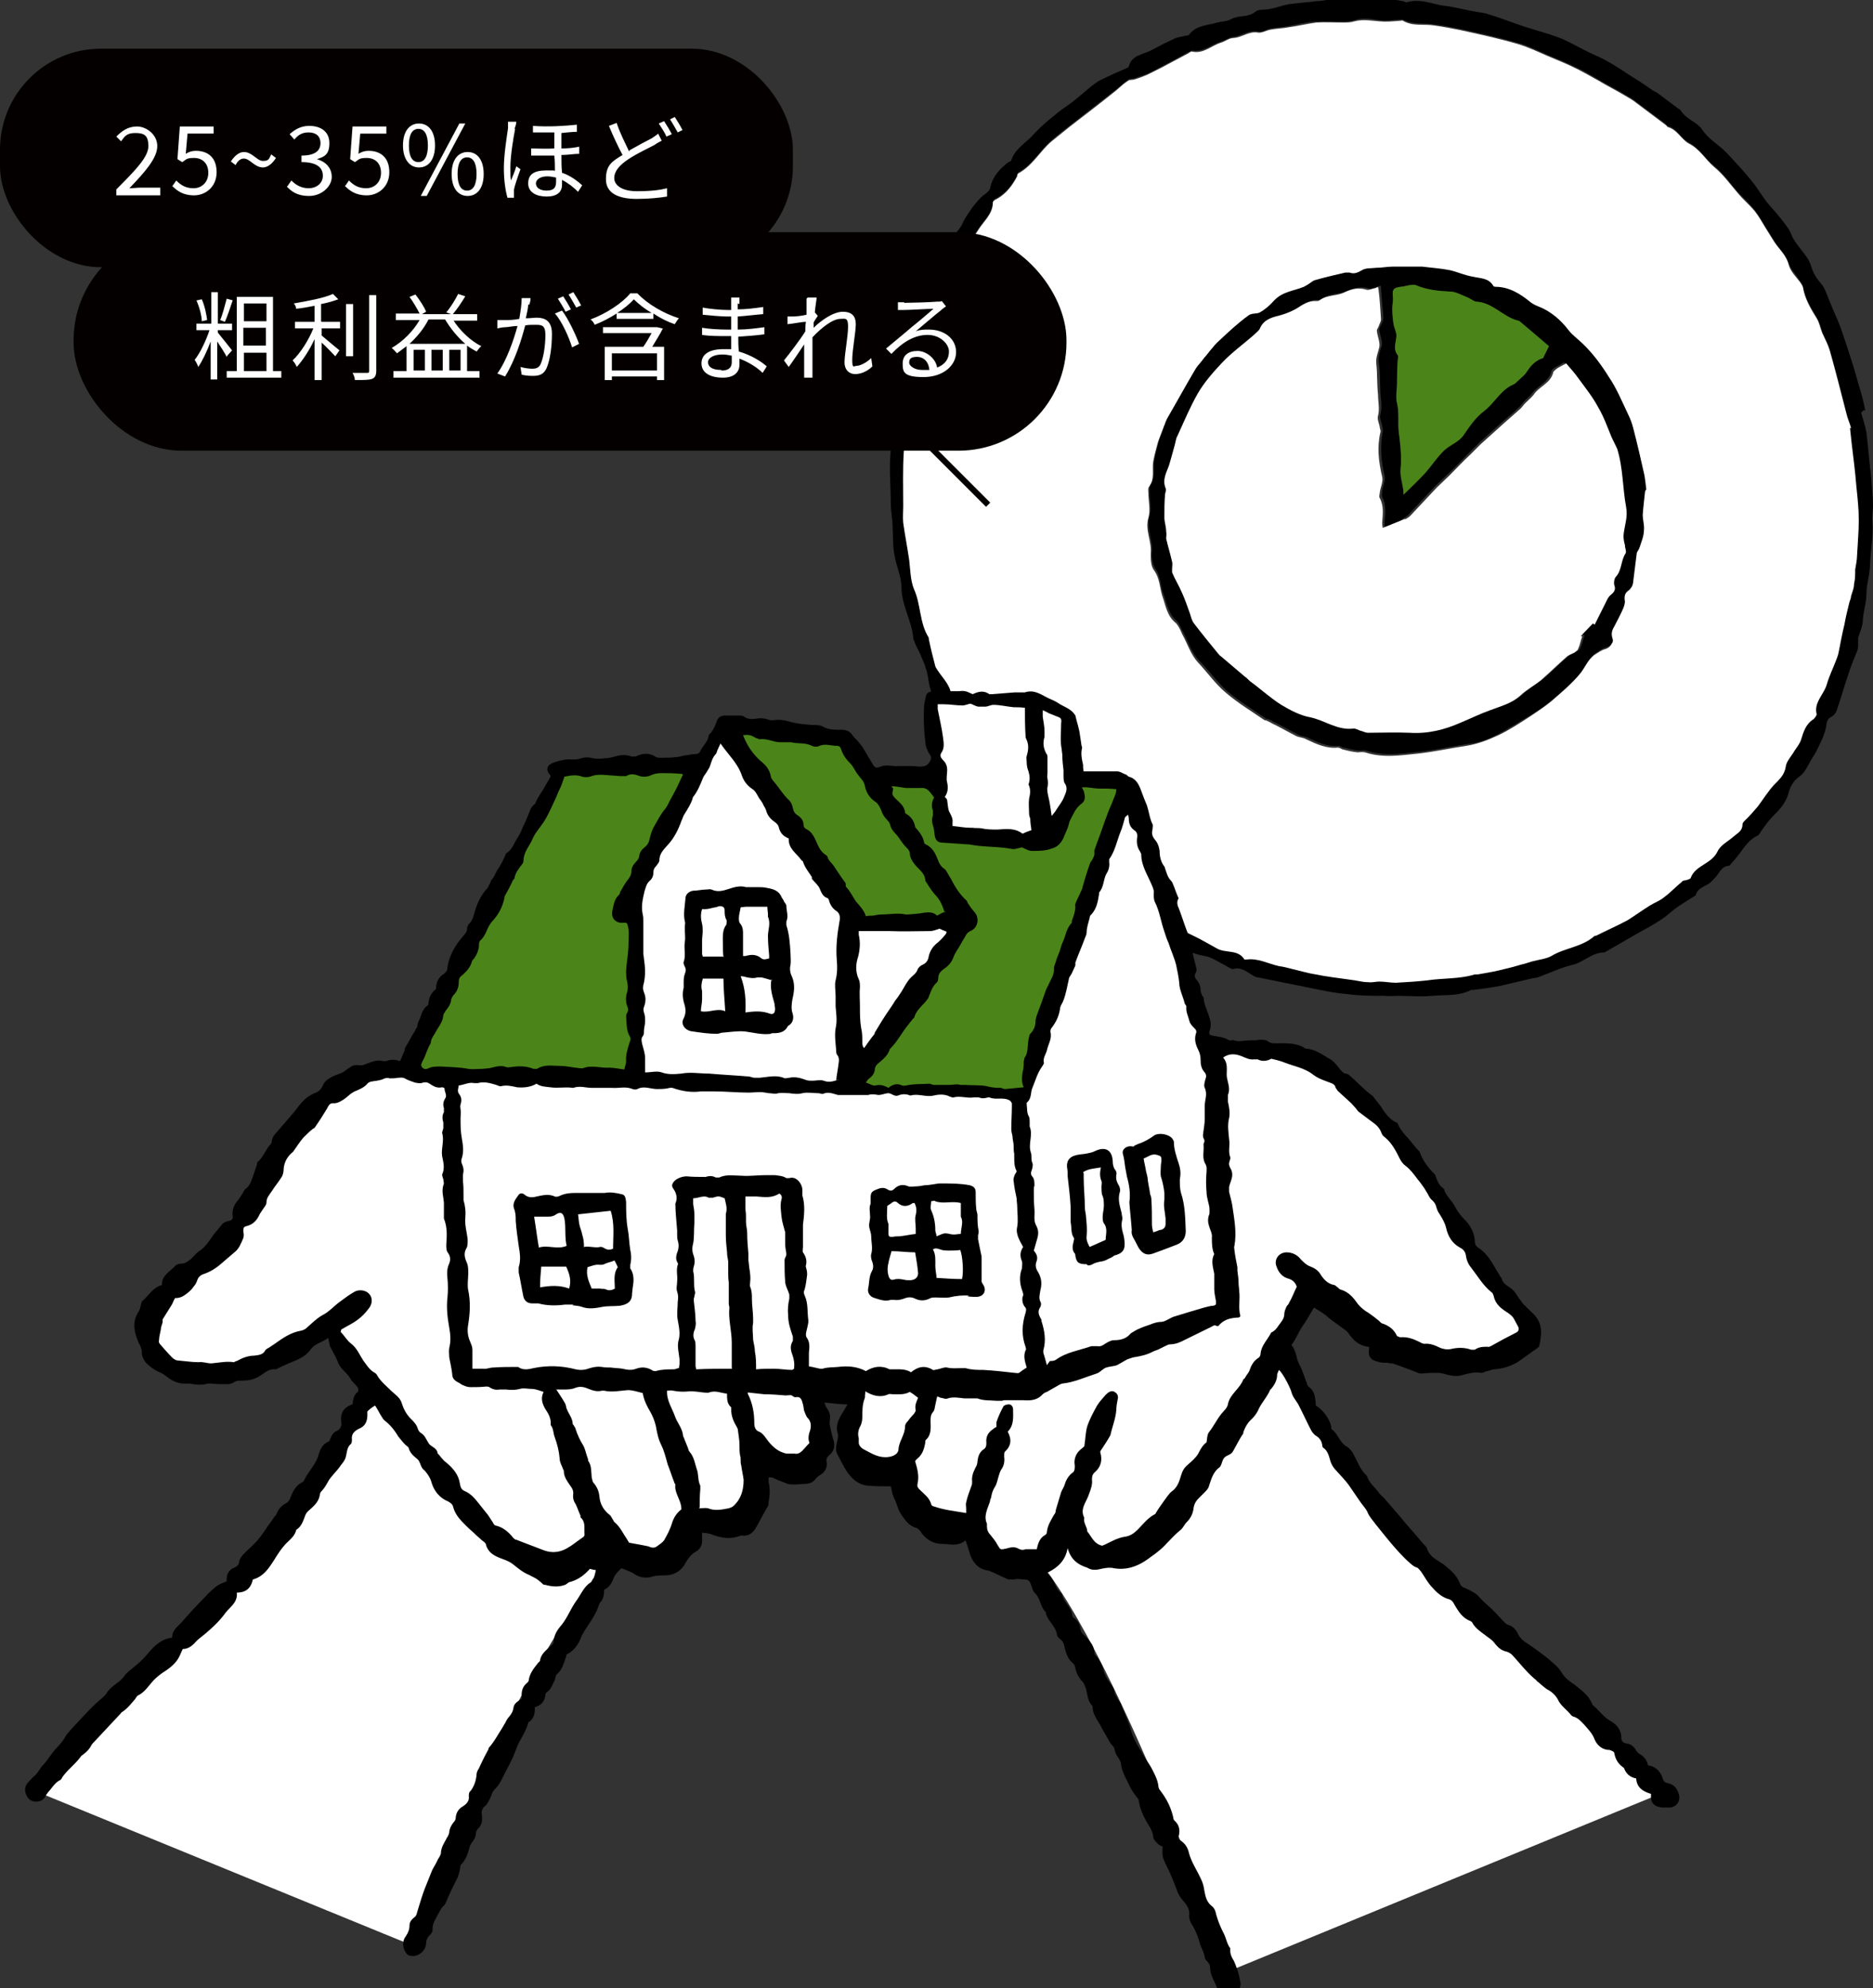 <svg id="b" xmlns="http://www.w3.org/2000/svg" version="1.1" viewBox="0 0 315.6 334.8"><rect x="0" y="0" width="315.6" height="334.8" fill="#333333" stroke="none"/><defs><style>.cls-1{fill:#000}.cls-1,.cls-2,.cls-3,.cls-4{stroke-width:0}.cls-2{fill:#040000}.cls-3{fill:#4b8519}.cls-4{fill:#fff}</style></defs><g id="c"><path class="cls-1" d="M313.6 69.5c.3 1.1.7 2.2.9 3.4.3 2.5.5 5.1.8 7.6.1 1.6.3 3.2.3 4.8 0 .8-.2 1.7-.1 2.5.2 2.4-.3 4.8-.4 7.2 0 1.7-.6 3.3-.6 4.9 0 1.6-.5 2.9-.6 4.4 0 1.1-.5 2.1-.8 3.1v.8c0 .5 0 1.1-.2 1.5-.5 1.3-1.1 2.6-1.5 4-.7 2-1.2 3.9-1.9 5.9-.1.4-.5.9-.9 1.1-.8.4-.8 1-.9 1.7-.2 1.1-.7 2.2-1.2 3.2-.4.9-.9 1.7-1.4 2.5-.5.9-1 2-1.8 2.6-1.2.8-1.7 1.9-2 3.1-.5 1.6-1.6 2.7-2.7 3.8-.7.7-1.2 1.5-1.8 2.3-.2.3-.4.7-.6.8-2 .9-2.8 3-4.3 4.5-.2.2-.4.6-.6.6-1.3.1-1.6 1.3-2.3 2-.4.4-.8.9-1.2 1.1-.9.5-1.8.8-2.1 1.9-1.1.7-2.3 1.4-3.4 2.2-.8.6-1.5 1.3-2.3 1.8-1.3.9-2.7 1.6-4.1 2.4-1.7 1-3.5 2-5.2 3-.1 0-.3.2-.4.2-2.1 0-3.5 1.7-5.4 2.1-2 .5-3.9 1.4-5.8 2.1-.4.1-.7.1-1.1.2l-5.1 1.2c-1.5.3-3 .5-4.6.7h-.4c-2.1 1.1-4.4.8-6.6 1-1.9.2-3.8 0-5.7 0-.8 0-1.6.1-2.3 0-2.1 0-4.2 0-6.3-.3-1.5-.1-3.1-.4-4.6-.7-3.5-.7-6.9-1.4-10.4-2.1-.3 0-.7-.2-1-.4-1-.6-1.9-1.4-3.2-1-.4 0-.9-.4-1.3-.6-1.2-.6-2.3-1.4-3.5-1.6-1.1-.2-2.1-.5-3.1-1-1.6-.9-3.2-1.8-4.9-2.6-2.3-1.1-4.2-2.9-6.7-3.8-.7-.3-1.2-1.1-1.9-1.6-.7-.6-1.5-1-2.3-1.6-.3-.2-.7-.4-.9-.7-.4-.8-1-1.1-1.8-1.4-.8-.3-1.4-1-2-1.6-1-1-1.9-2.1-2.9-3.1-1.3-1.2-2.7-2.3-3.9-3.5-.5-.5-.7-1.4-1.3-1.8-2.5-2-4-4.8-6.1-7.1-.8-.9-1-2.3-1.8-3.2-1-1.1-.8-2.9-2.3-3.7-.6-1.3-1.3-2.5-1.9-3.8-.4-.8-.6-1.9-1.2-2.5-1.5-1.3-1.4-3.1-1.8-4.8-.1-.4-.3-.9-.4-1.3l-.9-2.1c-.3-.6-.6-1.1-.8-1.7 0-.2-.2-.3-.2-.5-.2-3-2-5.6-2-8.7 0-1.8-.9-3.6-1.2-5.5-.3-1.6-.2-3.2-.3-4.8 0-1.2-.3-2.5-.3-3.7 0-3.3-.4-6.6.1-9.9.5-3.2.6-6.4 1.2-9.5.7-3.4 1.6-6.8 2.6-10.1.5-1.5 1.3-2.9 2-4.4.6-1.5 1.1-3.1 1.8-4.6 1-2 1.7-4 2.5-6 .4-.9 1.3-1.6 1.8-2.6.4-1 1.1-1.9 1.7-2.8.7-.9 1.4-1.8 2.3-2.4.5-.4.7-.6.8-1.2.4-1.7 1.6-3 2.9-4 .2-.2.6-.2.6-.4.6-1.9 2.3-2.8 3.6-4.2 1.1-1.2 2.3-2.3 3.6-3.3.9-.8 1.8-1.4 2.8-2.1 1.2-.9 2.3-1.9 3.4-2.8.4-.3.9-.7 1.4-1 1.6-.8 3.2-1.5 4.8-2.2 0 0 .2-.1.2-.2.5-2 2.5-2 3.9-2.8 1.3-.7 2.5-1.3 3.8-1.9.6-.3 1.3-.3 1.9-.5.2 0 .5 0 .6-.2 1.2-1.6 3.1-1.5 4.7-2 .8-.2 1.7-.2 2.4-.6 1.3-.7 2.8-.2 4-1.2.5-.5 1.7-.3 2.5-.5 1.1-.2 2.1-.6 3.2-.8 1.5-.2 3.1-.3 4.6-.5.8 0 1.6-.2 2.4-.3 1.5 0 3.1-.1 4.6-.2 1.3 0 2.7-.1 4 0 1.2 0 2.4.3 3.6.5.2 0 .4.2.6.2 1.9-.6 3.6 0 5.4.4.8.2 1.6.2 2.4.4 1.2.2 2.3.5 3.5.7.8.2 1.7.2 2.5.5 2 .6 4 1.4 6.1 2.1 1.9.6 3.8 1.1 5.7 1.8 1.6.6 3.1 1.5 4.7 2.3 1.2.6 2.5 1.1 3.7 1.8 1.6.9 3 1.9 4.6 2.9 1 .6 2 1.3 3 2l.6.3 3.6 2.7c.1 0 .3.2.4.3.9 1.5 2.7 1.9 3.6 3.2 1.1 1.7 2.9 2.6 4.2 4 1.4 1.5 2.8 3 4.1 4.6.9 1.1 1.7 2.4 2.5 3.5.7.9 1.6 1.8 2.3 2.7.7.9 1.5 1.8 1.9 2.8.8 2.1 2.8 3.4 3.4 5.5.3 1 .8 1.9 1.6 2.8.8.9 1.1 2.2 1.6 3.3.5 1.3 1.1 2.5 1.6 3.8.8 2.2 1.5 4.4 2.2 6.6.5 1.6.9 3.2 1.4 4.8.3 1 .5 2 .7 2.9h-.3Zm-1.9 2.4h.2c-.3-.8-.6-1.7-.8-2.5-.9-3.5-1.8-7.1-2.8-10.6-.3-1-.8-1.9-1.2-2.8-.3-.9-.5-1.8-1-2.6-1-1.7-2-3.3-2.3-5.2 0-.3-.3-.6-.5-.9-.6-1-1.5-1.9-1.9-2.9-.4-1.5-1.6-2.5-2.4-3.8l-1.5-2.4c-.6-.9-1.1-1.9-1.8-2.8-.9-1.1-1.9-2.1-2.9-3.1-1.3-1.5-2.4-3.1-4-4.4-1.5-1.2-2.5-3-4.2-3.9-1.4-.7-2-2.4-3.6-2.8-.2 0-.3-.3-.4-.4l-4.8-3.6c-.6-.5-1.3-.9-2-1.3-1.5-.9-3.1-1.7-4.6-2.6-1.2-.7-2.3-1.4-3.5-1.9-1.6-.8-3.3-1.5-5-2.2-1.7-.7-3.3-1.6-5-2-3.1-.9-6.3-1.6-9.5-2.3-1.5-.3-3-.6-4.5-.8-1.8-.3-3.6.1-5.3-.8h-.5c-1.1 0-2.3.3-3.4.1-1.4-.2-2.8-.5-4.3 0-.6.2-1.3.2-2 .2h-4.4c-1.6.1-3.1.5-4.7.8-1 .2-2 .2-3 .4-.7.1-1.4.7-2.1.5-1.6-.3-2.7.7-4.1.9-.7 0-1.4.6-2.2.8-1.6.5-2.9 1.8-4.8 1.5-.2 0-.4.2-.7.3l-4.5 2.4c-.8.4-1.6.9-2.4 1.2-.7.3-1.4.5-2.2.8-.3.1-.8 0-1 .2-.7.5-1.4 1.2-2.1 1.7-2.6 2-5.1 4-7.7 6-1 .8-2.1 1.6-3.1 2.5-2 1.7-3.2 4.1-5.6 5.4-.1 0-.1.3-.2.5-.8 1.5-1.8 2.9-3.4 3.8-.3.1-.7.4-.7.6 0 2-1.6 3.2-2.5 4.7-.7 1.1-1.8 2.1-2 3.5 0 .2-.2.4-.3.6-1.3 1.5-2.4 3.2-3.1 5-1.2 3-2.8 5.8-3.4 9-.6 3.2-1.7 6.4-2.3 9.6-.6 3.1-1.1 6.3-1.4 9.5-.2 3.1-.1 6.1-.1 9.2 0 1-.1 1.9 0 2.9.3 2.1.6 4.1 1 6.2.3 1.6.2 3.4.8 4.9 1.2 2.7.9 5.7 2.5 8.2v.2c.4 1.5.7 3.1 1.1 4.6 0 .2.3.4.4.7.9 1.4 2.2 2.6 2.3 4.5 0 .8.7 1.6 1.2 2.4.7 1.2 1.8 2.3 2 3.5.2 1.6 1.5 2.3 2.1 3.6.7 1.4 1.9 2.6 2.9 3.8.5.7.9 1.4 1.4 2.1 1 1.3 2 2.5 3 3.8.4.5 1 .9 1.5 1.4.3.3.6.6.8.9.4.6.8 1.2 1.3 1.7.9.9 2 1.6 2.9 2.4 2.1 1.8 4 4.1 6.4 5.5 0 0 .1.2.2.2l2.1 1.5c.8.5 1.6.9 2.3 1.4.8.6 1.5 1.5 2.4 2 1.1.7 2.3 1.2 3.4 1.7 1.6.8 3.3 1.5 4.9 2.3l3.9 2.1c1.5.9 3.6 0 4.7 1.9h.3c2-.3 3.7.8 5.5 1.1.8.2 1.6.3 2.3.5 1.3.3 2.6.7 3.9.9 2 .3 4 .6 5.9.9 1 .1 1.9.3 2.9.4.6 0 1.2-.1 1.9-.1.9 0 1.9.2 2.8.2 1.8 0 3.6-.1 5.3-.4 2.7-.4 5.4-.1 8-1h.5c.6-.1 1.1-.2 1.7-.3 1.2-.3 2.4-.5 3.6-.8.9-.2 1.7-.5 2.6-.7.4-.1.9-.3 1.3-.4 1.1-.3 2.3-.3 3.2-.9 2.4-1.3 5.3-1.5 7.3-3.4h.2c1.8-.9 3.6-1.7 5.3-2.6 1.3-.7 2.5-1.7 3.8-2.5.8-.5 1.7-.9 2.4-1.4 1-.8 2-1.7 3-2.6.2-.2.5-.1.8-.3.2-.1.6-.2.7-.4.8-2.1 3.5-2.3 4.5-4.4.5-1.1 1.9-1.7 2.8-2.6.6-.5 1.4-.9 1.4-1.9 0-.3.4-.7.7-1 .6-.7 1.3-1.4 1.9-2.1.9-1.2 1.7-2.5 2.7-3.6.8-.9 1.8-1.7 2-3.1.1-1 1-1.8 1.5-2.7.4-.6.9-1.2 1.1-1.9.4-1.3.8-2.6 2.1-3.4.3-.2.6-.6.5-.8-.5-2.1 1.1-3.4 1.7-5 .4-1.3 1-2.6 1.5-3.9.2-.5.3-1 .5-1.5.4-1.6.7-3.2 1-4.8.3-1.2.6-2.4.8-3.6 0-.4.2-.7.3-1.1.2-.7.4-1.3.5-2 .1-.8.1-1.6.2-2.5 0-.7.3-1.5.3-2.2.1-2 .3-4 .3-6.1 0-1.9-.2-3.8-.4-5.6-.2-2.4-.5-4.8-.8-7.3-.1-.9-.2-1.9-.3-2.8Z"/><path class="cls-4" d="M311.7 71.9c.1.9.2 1.9.3 2.8.3 2.4.6 4.8.8 7.3.2 1.9.4 3.8.4 5.6 0 2-.2 4.1-.3 6.1 0 .7-.2 1.5-.3 2.2 0 .8 0 1.6-.2 2.5 0 .7-.3 1.3-.5 2 0 .4-.2.7-.3 1.1-.3 1.2-.6 2.4-.8 3.6-.4 1.6-.7 3.2-1 4.8-.1.5-.3 1-.5 1.5-.5 1.3-1.1 2.5-1.5 3.9-.5 1.7-2.2 3-1.7 5 0 .2-.3.6-.5.8-1.3.8-1.7 2.1-2.1 3.4-.2.7-.7 1.3-1.1 1.9-.5.9-1.4 1.8-1.5 2.7-.2 1.4-1.1 2.2-2 3.1-1 1.1-1.8 2.4-2.7 3.6-.6.7-1.2 1.4-1.9 2.1-.3.3-.7.6-.7 1 0 1-.8 1.4-1.4 1.9-1 .9-2.3 1.5-2.8 2.6-1 2.1-3.7 2.3-4.5 4.4 0 .2-.4.3-.7.4-.2.1-.6 0-.8.3-1 .8-1.9 1.8-3 2.6-.7.6-1.6.9-2.4 1.4-1.3.8-2.5 1.7-3.8 2.5-1.7.9-3.5 1.7-5.3 2.6h-.2c-2.1 1.9-5 2-7.3 3.4-.9.5-2.1.6-3.2.9-.4.1-.9.3-1.3.4-.9.2-1.7.5-2.6.7-1.2.3-2.4.6-3.6.8-.6.1-1.1.2-1.7.3h-.5c-2.6.8-5.4.6-8 1-1.8.2-3.5.3-5.3.4-.9 0-1.9-.2-2.8-.2-.6 0-1.2.2-1.9.1-1 0-1.9-.3-2.9-.4-2-.3-4-.5-5.9-.9-1.3-.2-2.6-.6-3.9-.9-.8-.2-1.5-.4-2.3-.5-1.8-.4-3.6-1.4-5.5-1.1h-.3c-1.1-1.8-3.2-1-4.7-1.9-1.3-.7-2.6-1.5-3.9-2.1-1.6-.8-3.3-1.6-4.9-2.3-1.2-.6-2.4-1-3.4-1.7-.9-.6-1.6-1.4-2.4-2-.7-.5-1.6-.9-2.3-1.4l-2.1-1.5s-.1-.2-.2-.2c-2.5-1.5-4.3-3.7-6.4-5.5-1-.8-2-1.5-2.9-2.4-.5-.5-.8-1.1-1.3-1.7-.3-.3-.5-.6-.8-.9-.5-.5-1-.9-1.5-1.4-1-1.2-2.1-2.5-3-3.8-.5-.7-.9-1.4-1.4-2.1-1-1.3-2.2-2.4-2.9-3.8-.6-1.3-1.9-2-2.1-3.6-.1-1.2-1.3-2.3-2-3.5-.4-.8-1.1-1.6-1.2-2.4 0-1.9-1.4-3.1-2.3-4.5-.1-.2-.3-.4-.4-.7-.4-1.5-.8-3.1-1.1-4.6v-.2c-1.6-2.5-1.3-5.6-2.5-8.2-.6-1.5-.6-3.2-.8-4.9-.3-2.1-.7-4.1-1-6.2-.1-1 0-1.9 0-2.9 0-3.1-.1-6.2.1-9.2.3-3.2.7-6.4 1.4-9.5.6-3.2 1.7-6.4 2.3-9.6.6-3.3 2.1-6 3.4-9 .8-1.9 1.8-3.5 3.1-5 .1-.2.3-.4.3-.6.2-1.4 1.3-2.3 2-3.5.9-1.5 2.5-2.7 2.5-4.7 0-.2.4-.5.7-.6 1.6-.9 2.6-2.3 3.4-3.8 0-.2 0-.4.2-.5 2.4-1.3 3.6-3.7 5.6-5.4 1-.8 2.1-1.7 3.1-2.5 2.6-2 5.2-4 7.7-6 .7-.6 1.3-1.2 2.1-1.7.3-.2.7-.1 1-.2.7-.2 1.5-.5 2.2-.8l2.4-1.2 4.5-2.4c.2-.1.5-.4.7-.3 1.9.4 3.2-1 4.8-1.5.7-.2 1.4-.8 2.2-.8 1.4-.1 2.6-1.2 4.1-.9.6.1 1.4-.4 2.1-.5 1-.2 2-.2 3-.4 1.6-.2 3.1-.6 4.7-.8 1.5-.1 2.9 0 4.4 0 .7 0 1.4 0 2-.2 1.5-.4 2.9-.1 4.3 0 1.1.1 2.2 0 3.4-.1.2 0 .4-.1.5 0 1.7 1 3.5.5 5.3.8 1.5.2 3 .5 4.5.8 3.2.7 6.4 1.4 9.5 2.3 1.7.5 3.4 1.3 5 2 1.7.7 3.4 1.4 5 2.2 1.2.6 2.4 1.3 3.5 1.9 1.5.9 3.1 1.7 4.6 2.6.7.4 1.4.8 2 1.3l4.8 3.6c.2.1.3.3.4.4 1.6.4 2.3 2.1 3.6 2.8 1.8.9 2.8 2.7 4.2 3.9 1.6 1.3 2.7 2.9 4 4.4.9 1.1 2 2 2.9 3.1.7.9 1.2 1.8 1.8 2.8l1.5 2.4c.8 1.2 2 2.2 2.4 3.8.3 1.1 1.2 2 1.9 2.9.2.3.4.6.5.9.3 1.9 1.3 3.6 2.3 5.2.5.8.6 1.7 1 2.6.4.9.9 1.8 1.2 2.8 1 3.5 1.9 7.1 2.8 10.6.2.9.6 1.7.8 2.5h-.2Zm-34.5 10.8c-.1-1-.1-1.7-.3-2.3-.6-2.7-1.2-5.4-1.9-8-.2-.8-.5-1.7-.9-2.4-1-2.1-2-4.2-3.2-6.2-1.3-2-2.7-4-4.5-5.7-.8-.7-1.6-1.3-2.3-2.2-1.4-1.7-3-3.2-5.1-4-.5-.2-.9-.4-1.3-.7-1.7-1.4-3.5-2.6-5.9-2.6-.1 0-.3-.1-.4-.2-.8-1.3-2.1-1.2-3.4-1.5-1.3-.3-2.6-.9-3.9-1.1-1.5-.3-3.1-.5-4.7-.6h-2.1c-.9 0-1.9-.1-2.8 0-.9 0-1.9.1-2.8.2-.8 0-1.7 0-2.4.4s-1.3.7-2.1.4h-.7c-1.7.4-3.5.8-5.2 1.3-.3 0-.5.3-.8.5-.3.2-.7.4-1 .6-1.7.7-3.6.8-5 2.3-.7.8-1.5 1.4-2.4 2-.5.3-1.4.1-1.9.5-1.7 1.4-3.4 2.8-5 4.3-1 .9-1.7 2-2.6 3-.5.6-1 1.1-1.3 1.7-1.6 2.7-3.1 5.4-4.7 8.2-.2.4-.3.8-.5 1.2-.3.9-.7 1.8-1 2.7-.3 1.1-.6 2.2-.8 3.3-.2 1.4.3 2.9-.7 4.2-.2.2-.1.7-.1 1 0 1.4.4 2.9 0 4.2-.6 2.1.6 4 .4 6 0 1 0 2.2.6 2.9.9 1.3.9 2.7 1.3 4.1.6 1.7.8 3.5 2.3 4.7.5.5.8 1.2 1.1 1.9.9 1.6 1.4 3.4 2.7 4.8 1.6 1.7 2.9 3.6 4.7 5.1 2 1.7 4.3 3.1 6.5 4.6.1 0 .3 0 .4.1.5.2.9.5 1.4.7 1.2.6 2.4 1.3 3.6 1.9.5.2 1.1.2 1.6.5 1.7.8 3.4 1.6 5.3 1.4.3 0 .6.2.8.3.8.2 1.6.4 2.5.5.4 0 .9-.1 1.3 0 3 1 6 .5 9 .2 2.7-.3 5.4-.9 8.1-1.3 1.9-.3 3.7-1 5.4-1.8 1.9-.9 3.7-2.1 5.4-3.2 1.2-.8 2.4-1.6 3.5-2.5 1.7-1.5 3.4-2.9 4.8-4.6.9-1.1 1.4-2.5 2.6-3.3.5-.3.9-.6 1.4-.8.9-.2 1.6-.8 1.3-1.6-.3-.9 0-1.5.4-2.2.5-.9.9-1.7 1.3-2.6.2-.4.4-1 .4-1.4-.2-1 0-1.6.9-2.2.3-.2.4-.8.5-1.2.2-1.6.3-3.2.6-4.8 0-.3.4-.6.5-1 .3-.9.6-1.8.7-2.8 0-.8-.2-1.7-.2-2.6 0-1.4.3-2.8.4-4Z"/><path class="cls-1" d="M277.2 82.7c-.1 1.1-.3 2.5-.4 4 0 .9.3 1.7.2 2.6 0 .9-.4 1.9-.7 2.8-.1.4-.4.7-.5 1l-.6 4.8c0 .4-.2 1-.5 1.2-.8.5-1.1 1.2-.9 2.2 0 .4-.2 1-.4 1.4-.4.9-.9 1.8-1.3 2.6-.4.7-.7 1.3-.4 2.2.3.8-.4 1.3-1.3 1.6-.5.1-.9.5-1.4.8-1.3.8-1.8 2.2-2.6 3.3-1.4 1.7-3.1 3.2-4.8 4.6-1.1.9-2.3 1.8-3.5 2.5-1.8 1.1-3.6 2.2-5.4 3.2-1.7.9-3.5 1.6-5.4 1.8-2.7.4-5.4 1-8.1 1.3-3 .3-6 .8-9-.2-.4-.1-.9 0-1.3 0-.8-.1-1.7-.3-2.5-.5-.3 0-.6-.3-.8-.3-2 .2-3.6-.6-5.3-1.4-.5-.2-1.1-.2-1.6-.5-1.2-.6-2.4-1.3-3.6-1.9-.5-.2-.9-.5-1.4-.7-.1 0-.3 0-.4-.1-2.2-1.5-4.5-2.9-6.5-4.6-1.7-1.5-3.1-3.5-4.7-5.1-1.3-1.4-1.9-3.2-2.7-4.8-.4-.6-.6-1.4-1.1-1.9-1.5-1.3-1.7-3.1-2.3-4.7-.5-1.3-.4-2.8-1.3-4.1-.5-.7-.7-2-.6-2.9.2-2-1-3.9-.4-6 .4-1.3 0-2.8 0-4.2 0-.3 0-.8.1-1 1-1.3.5-2.8.7-4.2.2-1.1.5-2.2.8-3.3.3-.9.7-1.8 1-2.7.1-.4.3-.8.5-1.2 1.6-2.7 3.1-5.5 4.7-8.2.4-.6.9-1.1 1.3-1.7.9-1 1.6-2.1 2.6-3 1.6-1.5 3.2-3 5-4.3.5-.4 1.4-.2 1.9-.5.9-.5 1.7-1.2 2.4-2 1.4-1.5 3.3-1.6 5-2.3.4-.2.7-.4 1-.6.3-.2.5-.4.8-.5 1.7-.5 3.5-.9 5.2-1.3h.7c.8.3 1.4 0 2.1-.4.6-.4 1.6-.3 2.4-.4.9 0 1.9-.2 2.8-.2h4.9c1.6.2 3.2.3 4.7.6 1.3.3 2.6.9 3.9 1.1 1.3.3 2.6.2 3.4 1.5 0 .1.2.2.4.2 2.3 0 4.2 1.2 5.9 2.6.4.3.8.5 1.3.7 2.1.8 3.8 2.3 5.1 4 .7.9 1.6 1.5 2.3 2.2 1.7 1.6 3.2 3.6 4.5 5.7 1.3 1.9 2.2 4.1 3.2 6.2.4.8.7 1.6.9 2.4.7 2.7 1.3 5.3 1.9 8 .1.7.2 1.4.3 2.3Zm-45-34.4c-.5.1-1.1.4-1.5.3-1.3-.4-2.4-.2-3.7.4-1.3.6-3 .3-4.3 1.4-.1.1-.4.1-.5.1-1.4-.1-2.3.6-3.4 1.3-.9.6-2 1-3 1.2-1.3.3-2.5.7-3.1 2.1-.1.4-.5.7-.8.9-1.9 1.6-3.9 3.1-5.6 4.9-1.6 1.6-3 3.3-4.1 5.2-1.3 2.2-2.3 4.7-3.4 7.1-.2.5-.3 1.1-.5 1.7-.3 1.1-.6 2.1-.9 3.2-.4 1.3-1.3 2.5-.6 3.9.1.3-.1.8-.1 1.2 0 1.3-.1 2.6-.1 3.8 0 .8.2 1.6.3 2.3 0 .4-.2.8 0 1.2.3 1.3.7 2.6 1 3.9v1.2c0 .2-.2.5 0 .6.6 1.2 1.2 2.3 1.7 3.5.5 1.1.9 2.3 1.3 3.4.2.6.4 1.2.7 1.7 1.3 1.7 2.7 3.3 4 5 .1.2.3.3.5.5 1.3 1.1 2.7 2.3 4 3.4.3.3.6.6.9.8 1.7 1.4 3.4 2.9 5.3 4 1.5.9 3.2 1.8 4.9 2.1 2.5.4 4.6 2.2 7.2 1.9.4 0 .9.3 1.4.4.4.1.7.3 1.1.3 2.3 0 4.7-.1 7 0 3 .1 5.8-.5 8.6-1.7 1.6-.7 3.3-1.5 5-2.1 1.8-.7 3.6-1.1 5.1-2.5 1-1 2.4-1.7 3.5-2.6 1.5-1.3 2.9-2.7 4.4-4 .3-.3.8-.4 1.2-.6.2-.1.5-.3.6-.6.3-.6.4-1.3.7-2.1-1.7-.8-3.4-1.6-5.1-2.5-.9-.5-1.6-1.5-2.6-2s-2.3-.6-3.3-1.1c-1.6-.8-3.2-1.8-4.7-2.7-.4-.2-.7-.5-1.1-.6-2-.7-4-1.4-5.6-3 0-.1-.3-.2-.4-.2-2.2-1-4.8-1.3-6.4-3.5 0-.1-.3-.1-.5-.2-.9-.3-1.8-.6-2.6-1-1.1-.4-1.5-1.2-1.4-2.4.1-1.4.3-2.8-.4-4.1-.1-.3 0-.7 0-1 .1-.9.6-1.8.4-2.6-.6-2.5-.8-4.9-.3-7.5 0-.2 0-.5-.1-.8-.1-.7-.5-1.4-.3-2 .3-1.2.1-2.4 0-3.5-.1-1.8 0-3.5-.3-5.3-.1-1 .2-1.8.5-2.7.2-.8-.3-1.9-.4-2.8 0-.3.3-.7.4-1 .1-.3.3-.6.3-.9-.1-1.6-.3-3.3-.4-4.9 0-.2 0-.4-.1-.6Zm36.2 56.7c.7-1.5 1.3-2.7 1.9-3.8.2-.4.5-.9.8-1.2.6-.5 1-.8.6-1.7-.1-.4 0-1.1.3-1.4 1-1.1.8-2.7 1.6-3.9.2-.3 0-.9-.1-1.4 0-.7-.3-1.4-.2-2 .3-1.5.7-2.8.4-4.4-.6-3.3-.4-6.6-1.5-9.8-.2-.7-.7-1.4-1-2.1-.7-1.6-1.3-3.3-2.2-4.9-.9-1.6-2.1-3.1-3.2-4.7-.7-1-1.5-1.8-2.2-2.7-.7.4-1.1.6-1.6.9-.3.2-.6.4-.6.7-.5 1.8-2.3 2.3-3.3 3.7-.4.5-.9.9-1.4 1.4-.3.4-.6.8-1 1.1-.8.8-1.7 1.5-2.5 2.2-1.3 1.2-2.7 2.4-4 3.6l-1.8 1.8c-1.2 1.2-2.3 2.4-3.5 3.5-.7.7-1.4 1.3-2.1 2l-4.5 4.8c-.3.3-.8.6-1.3.9.9.7 1.6 1.8 2.4 1.8 1.8 0 3.1 1 4.5 1.9.8.5 1.7 1 2.5 1.4 1.3.6 2.8 1 4.1 1.7 2.1 1.1 4.1 2.3 6.1 3.3 1.1.6 2.3.9 3.2 1.6 1 .8 1.8 1.7 3.2 1.7.4 0 .8.4 1.2.6 1.6 1 3.1 2.1 4.9 3.2ZM261 58.3c-1.5-1.3-3.1-2.7-4.7-4-.1-.1-.3-.3-.5-.3-2.6-.6-4.3-3.1-7.1-3.2-.5 0-.9-.5-1.4-.7-1-.4-2-1-3-1-2 0-4-.3-5.8-1.1h-.8c-.6 0-1.1.2-1.7.3-1.2.1-1.4.4-1.3 1.7 0 .6-.1 1.3-.1 2 0 .8 0 1.7.2 2.5.1.7.6 1.4.5 2.1 0 1.1-.6 2.1.2 3.2.2.2 0 .7 0 1.1 0 1.2-.1 2.4-.1 3.6 0 1.1-.2 2.3 0 3.4.4 1.7.1 3.4.3 4.9.2 2.1.5 4.2.3 6.2-.2 1.5.5 2.7.5 4.3 1.4-1.3 2.6-2.5 3.7-3.7 1.1-1.2 2-2.6 3.2-3.8 1-1 2.4-1.5 3.2-2.5 1.1-1.5 2.1-3 3.5-4.1 1.8-1.4 2.8-3.6 5-4.5.2 0 .4-.4.6-.5.5-.5 1.1-.9 1.5-1.5.7-1.1 1.5-2 2.8-2.4 0 0 0-.1.1-.2l.9-1.8Z"/><path class="cls-4" d="M232.2 48.3c0 .2.1.4.1.6.2 1.6.3 3.3.4 4.9 0 .3-.2.6-.3.9-.1.4-.4.7-.4 1 .1 1 .6 2 .4 2.8-.2.9-.6 1.7-.5 2.7.2 1.7.1 3.5.3 5.3 0 1.2.3 2.3 0 3.5-.2.6.2 1.3.3 2 0 .3.2.5.1.8-.6 2.5-.3 5 .3 7.5.2.8-.3 1.8-.4 2.6 0 .3-.2.7 0 1 .7 1.3.5 2.7.4 4.1 0 1.1.3 1.9 1.4 2.4.9.3 1.8.6 2.6 1 .2 0 .4 0 .5.2 1.5 2.2 4.2 2.5 6.4 3.5.1 0 .3.1.4.2 1.5 1.6 3.6 2.2 5.6 3 .4.1.7.4 1.1.6 1.6.9 3.1 1.9 4.7 2.7 1 .5 2.3.6 3.3 1.1 1 .5 1.7 1.4 2.6 2 1.7.9 3.4 1.7 5.1 2.5-.3.8-.4 1.5-.7 2.1 0 .2-.4.4-.6.6-.4.2-.9.4-1.2.6-1.5 1.3-2.9 2.7-4.4 4-1.1.9-2.4 1.6-3.5 2.6-1.5 1.4-3.3 1.8-5.1 2.5-1.7.6-3.3 1.4-5 2.1-2.7 1.2-5.5 1.9-8.6 1.7-2.3-.1-4.7 0-7 0-.4 0-.7-.2-1.1-.3-.5-.1-1-.5-1.4-.4-2.7.3-4.8-1.4-7.2-1.9-1.7-.3-3.4-1.2-4.9-2.1-1.9-1.2-3.5-2.7-5.3-4-.3-.3-.6-.6-.9-.8-1.3-1.1-2.7-2.3-4-3.4-.2-.1-.3-.3-.5-.5-1.4-1.7-2.7-3.3-4-5-.4-.5-.5-1.1-.7-1.7-.4-1.1-.8-2.3-1.3-3.4-.5-1.2-1.2-2.3-1.7-3.5v-.6c0-.4.1-.9 0-1.2-.3-1.3-.7-2.6-1-3.9 0-.4.1-.8 0-1.2 0-.8-.3-1.6-.3-2.3 0-1.3 0-2.6.1-3.8 0-.4.3-.9.1-1.2-.6-1.5.2-2.7.6-3.9.3-1 .6-2.1.9-3.2.2-.6.2-1.2.5-1.7 1.1-2.4 2.1-4.8 3.4-7.1 1.1-1.9 2.6-3.6 4.1-5.2 1.7-1.8 3.7-3.2 5.6-4.9.3-.3.7-.6.8-.9.6-1.4 1.8-1.8 3.1-2.1 1.1-.3 2.1-.7 3-1.2 1.1-.7 2.1-1.4 3.4-1.3.2 0 .4 0 .5-.1 1.3-1 3-.7 4.3-1.4 1.3-.6 2.4-.8 3.7-.4.4.1.9-.2 1.5-.3Z"/><path class="cls-4" d="M268.4 105c-1.8-1.2-3.3-2.2-4.9-3.2-.4-.2-.8-.6-1.2-.6-1.4 0-2.2-.9-3.2-1.7-.9-.7-2.2-1.1-3.2-1.6-2.1-1.1-4.1-2.3-6.1-3.3-1.3-.7-2.7-1.1-4.1-1.7-.9-.4-1.7-.9-2.5-1.4-1.4-.9-2.7-1.8-4.5-1.9-.8 0-1.5-1.1-2.4-1.8.5-.4 1-.6 1.3-.9l4.5-4.8c.7-.7 1.4-1.3 2.1-2 1.2-1.2 2.3-2.4 3.5-3.5l1.8-1.8c1.3-1.2 2.7-2.4 4-3.6.8-.7 1.7-1.5 2.5-2.2.4-.3.6-.7 1-1.1.5-.5 1-.9 1.4-1.4.9-1.4 2.8-1.9 3.3-3.7 0-.3.4-.5.6-.7.4-.3.9-.5 1.6-.9.7.8 1.5 1.7 2.2 2.7 1.1 1.5 2.3 3 3.2 4.7.9 1.5 1.5 3.2 2.2 4.9.3.7.7 1.4 1 2.1 1 3.2.9 6.6 1.5 9.8.3 1.6-.2 2.9-.4 4.4-.1.6 0 1.3.2 2 0 .5.3 1.1.1 1.4-.8 1.2-.6 2.8-1.6 3.9-.3.3-.4 1-.3 1.4.3.8 0 1.2-.6 1.7-.4.3-.6.8-.8 1.2l-1.9 3.8Z"/><path class="cls-3" d="m261 58.3-.9 1.8s0 .2-.1.2c-1.3.4-2.1 1.3-2.8 2.4-.4.6-1 1-1.5 1.5-.2.2-.4.4-.6.5-2.2.9-3.2 3.1-5 4.5-1.5 1.1-2.5 2.6-3.5 4.1-.7 1.1-2.2 1.6-3.2 2.5-1.2 1.1-2.1 2.5-3.2 3.8-1.1 1.2-2.4 2.4-3.7 3.7 0-1.6-.6-2.8-.5-4.3.2-2 0-4.1-.3-6.2-.2-1.6.1-3.3-.3-4.9-.3-1.1 0-2.2 0-3.4 0-1.2 0-2.4.1-3.6 0-.4.2-.9 0-1.1-.8-1-.3-2.1-.2-3.2 0-.7-.4-1.4-.5-2.1-.1-.8-.2-1.7-.2-2.5 0-.7.2-1.3.1-2-.1-1.2 0-1.5 1.3-1.7.6 0 1.1-.2 1.7-.3.3 0 .6-.1.8 0 1.9.8 3.8 1 5.8 1.1 1 0 2 .6 3 1 .5.2 1 .6 1.4.7 2.8.1 4.6 2.6 7.1 3.2.2 0 .3.2.5.3 1.6 1.4 3.2 2.7 4.7 4Z"/><path class="cls-4" d="m4.9 301.2 63.8 26.1s23.9-60 37.3-66.4l-43-30.2s-5.6 18.6-23 35-35.1 35.5-35.1 35.5ZM280.2 301.9l-73 30s-23.5-67.1-37.5-73.8l46.2-32.3s5.9 19.5 24.2 36.7c18.3 17.2 40.2 39.3 40.2 39.3Z"/><path class="cls-1" d="M55.3 225.3c-1 .8-2.2.9-3 2-.9 1.3-2.5 1.8-3.9 2.4-.4.2-.9.4-1.3.6-.2.1-.5.3-.7.3-1.1-.1-1.8.6-2.6 1.1-.9.6-1.9.8-3 .8-.5 0-1 0-1.4.3-.3.2-.8.3-1.2.3-.9 0-1.7 0-2.6-.1H35c-1 .3-2 .2-3 0h-.9c-1.1 0-2-.4-2.9-1.1-.4-.3-.8-.6-1.3-.8-.9-.4-1.6-.9-2.3-1.6-.4-.5-.7-1.1-.7-1.7 0-.5-.2-1.1-.5-1.6-.8-1.8-1.2-3.6 0-5.4.2-.3.2-.6.3-.9.1-.3.1-.7.4-.9 1-.9 1.7-2.2 3.2-2.6-.1-1.6 1.3-2.2 2.2-3.2.3-.3.7-.4 1.1-.4.6 0 1.1-.4 1.6-.8.5-.5.9-1 1.5-1.4 1-.7 1.6-1.7 2.3-2.7l1.5-1.8c.3-.3.7-.4 1.1-.5.5-.1.7-.4.6-.9-.1-1.1.3-1.9 1-2.7l.6-.9c.2-.3.3-.7.6-.9.5-.4.8-.9 1-1.5.3-.8.6-1.7.9-2.6 0-.2 0-.4.2-.5.9-.8 1.2-1.9 2-2.8.2-.2.3-.4.3-.7.1-.6.5-1.1.9-1.5 1-1.2 2-2.3 3-3.5.9-1.2 1.8-2.4 3.3-3 .6-.2 1.1-.6 1.4-1.3.2-.5.6-.9 1.1-1.2.6-.4 1.3-.6 2-.9.5-.2.9-.6 1.4-.9.5-.4 1-.5 1.6-.4.4 0 .7 0 1.1-.2.9-.3 1.9-.8 2.9-.5h.6c.7-.3 1.4-.3 2.3 0 .3-.7.6-1.3.8-1.9 0-.1 0-.3.1-.4.6-1 1.1-2 1.7-2.9 0-.2.2-.4.3-.5 0-.6.3-1.1.5-1.6.3-.8.5-1.6 1.3-2.1 0 0 .1-.2.1-.4.1-.9.4-1.6 1.1-2.2.2-.1.2-.4.2-.6.1-.9.5-1.6 1.3-2.1.4-.3.6-.6.6-1.1.3-2 1.3-3.7 2.6-5.2.3-.4.7-.7.7-1.3 0-.3.2-.7.4-.9.5-.5.6-1 .8-1.6.4-1.6 1.1-3.1 2.2-4.3.2-.2.2-.5.4-.7.1-.2.2-.5.3-.7.5-.5.7-1.2 1-1.7.6-.8 1-1.7 1.4-2.6 0 0 0-.1.1-.2 1-.6 1.3-1.7 1.9-2.6.3-.5.6-1 .8-1.6.5-1 .9-2 1.3-3 .1-.3.3-.6.5-.8.1-.2.4-.3.4-.4.4-1.1 1.2-2 1.7-3 .3-.5.6-1 .9-1.6-.1-.2-.2-.3-.3-.4-.5-.8-.3-1.4.6-1.8 1.1-.4 2.2-.7 3.3-.6.5 0 1 0 1.5-.2.7-.2 1.3-.2 2 0 .6.1 1.3.1 1.9 0 .7 0 1.5-.2 2.2-.4.8-.2 1.6-.2 2.4.1h.7c1.1-.5 2.1-.7 3.3 0 .4.3 1 .2 1.6.2.6 0 1.2 0 1.8-.1.6 0 1.1-.2 1.7-.3.5 0 1-.2 1.5-.2s.8-.1 1-.5c.4-.9 1.3-1.6 1.4-2.6 0-.1.1-.2.2-.3.6-.6.9-1.4 1.2-2.2.2-.6.7-.9 1.4-.9h2.2c.3 0 .7 0 1 .2.7.5 1.5.4 2.2.3.7-.1 1.3 0 1.9.2.2.1.5.1.8.1 1-.2 2 0 3 .3 1.2.3 2.4.4 3.7.5.7 0 1.3 0 1.9.4.9.4 1.8.4 2.8.4.9 0 1.5.2 2 1 .3.4.7.7 1 1.1.3.4.6.7.8 1.1.5.8 1 1.7 1.5 2.5.4.7.6.8 1.4.5 1-.4 2 0 3-.1h1.5c.6 0 1.3 0 1.9.1.6 0 1.3 0 1.7-.6.5-.7.5-1 0-1.7-.2-.4-.4-.8-.5-1.2-.3-2.2-.4-4.3-.3-6.5 0-.6.2-1.2.3-1.8.1-.6.6-.9 1.4-.9h4.1c.3 0 .7-.1 1 0 .4 0 .9.3 1.4.5.9-.4 1.8-.7 2.8 0h.5c1.3-.1 2.5-.2 3.8-.3H172.7c1.5-.5 2.6.3 3.8.9.6.3 1.2.5 1.8.9.9.6 2 .9 2.7 1.8 0 .1.2.2.2.3.2.9.5 1.8.7 2.8.1.7.2 1.3.3 2 0 .3.2.5.1.8-.2.9 0 1.8.2 2.7 0 .3 0 .7.1 1.1h5.6c.5 0 .9.3 1.4.5.2 0 .4.3.6.4 1.2.3 1.7 1.3 2.1 2.4.3.8.6 1.6.9 2.3.4 1.1.5 2.3 1 3.3.1.2 0 .6 0 .9-.2.7 0 1.2.4 1.7.5.6.7 1.2.8 2 0 .8.2 1.7.7 2.4.2.2.2.5.3.7.2.6.4 1.3.9 1.8.3.3.4.8.6 1.2.2.6.4 1.1.7 1.8-.3.4-.3 1 0 1.6.5 1.3.9 2.6 1.4 3.9.2.5.3 1 .4 1.4.4 1.5.7 3 1.1 4.5.1.4.2.7 0 1.1-.3.4-.2.9.2 1.3.4.5.6 1 .6 1.7 0 .2.1.4.2.7 0 .2.3.4.3.5.1 1.5 1 2.8 1.2 4.3 0 .4 0 .9-.2 1.3-.1.6 0 .7.5.8.9.2 1.9.2 2.8.8h.4c.1 0 .3-.1.4 0 .9.3 1.8 0 2.8 0 .5 0 1 0 1.5-.1.6 0 1.1 0 1.5.3.4.3.8.3 1.3.3 1.5 0 3.1-.1 4.5.6.2.1.4.3.6.3 1.5.1 2.7 1 3.9 1.7.8.4 1.3 1.2 1.9 1.9.3.3.4.5.8.6.3 0 .6.2.8.4.9.8 1.7 1.6 2.6 2.4.2.2.5.4.7.6.2.2.5.3.6.5.5.7 1.1 1.3 1.5 2 .6.9 1.3 1.8 2.3 2.3.2 0 .3.2.4.4.3.7.8 1.3 1.3 1.9.6.6 1.1 1.3 1.7 2 .2.3.6.5.7.9.5 1.3 1.3 2.4 2.3 3.4.1.1.3.3.3.5.3.8.6 1.6 1.4 2.1.3 1.2 1.3 1.9 1.8 2.9.5.9 1 1.6 1.7 2.3.9.9 1.6 2.1 1.7 3.5 0 .6.2 1 .7 1.3 1.2.8 1.9 1.9 2.6 3.1l.9 1.5c0 .1.2.3.3.4.2.9.8 1.2 1.5 1.7.8.5 1.2 1.5 1.8 2.2.2.3.4.6.7.8.7.8 1.6 1.4 2.1 2.3.8 1.3.6 2.8.3 4.3 0 .3-.3.5-.6.7-1 .7-2.1 1.5-3.1 2.2-1.2.7-2.5 1.1-3.9 1.2-.4 0-.7.2-1.1.3-.4 0-.7.3-1.1.3-1.1-.2-2.2.1-3.3.4-1.1.3-2.1 0-3.2-.3-.2 0-.5-.1-.8-.1-.8 0-1.7 0-2.5.1h-.6c-1.5-.6-3.1-1.2-4.6-1.7-.2 0-.5 0-.8-.1-.6 0-1.1 0-1.7-.2-1.2-.3-1.6-.9-1.4-2.1v-.3s-.1-.1-.2-.1c-1.5-.2-2.5-1.1-3.3-2.3-.3-.4-.8-.7-1.2-1-.8-.6-1.7-1.2-2.5-1.9-.1-.1-.2-.2-.4-.3-.5-.4-1.1-.7-1.7-1.1-.6 1-1.2 2.1-1.9 3.1s-1.1 2.2-1.9 3.2c.5.6.7 1.3.9 2 .1.8.6 1.5.9 2.3.3.7.5 1.4.8 2.1 0 .2.2.6.4.7.9.7 1 1.7 1.1 2.7v.4c1.2.7 2.3 2.2 2.6 3.5 0 .2 0 .4.1.5 1.1.8 1.3 2.2 2.5 2.9.4.2.7.6 1 1 .5.9.9 1.8 1.4 2.7.2.3.4.6.6.8.2.2.4.4.5.6.3 1 1.2 1.7 1.8 2.5.3.5.8.8 1.2 1.3.6.7 1.3 1.5 1.9 2.2.8.9 1.5 1.8 2.3 2.7.9 1 1.7 2 2.6 3l.2.2c.4 1.6 1.8 2.1 2.9 2.9 1.1.9 2.2 1.8 2.7 3.2.2.4.4.6.8.7.8.4 1.8.8 2.4 1.5.8.9 1.7 1.6 2.5 2.4.6.6 1.2 1.3 1.9 2 .2.2.4.3.7.4.6.2 1.1.7 1.4 1.3.3.7.8 1.2 1.4 1.6 1.8 1.2 3.6 2.5 5.2 4 .3.3.6.7.8 1 .5.9 1.3 1.5 2.2 2.1 1.1.9 2.3 1.7 2.9 3.1.1.3.4.6.7.8.8.8 1.5 1.7 2.6 2.3 1 .6 1.7 1.5 1.7 2.8 0 .5.3.8.8.9.8.1 1.3.5 1.7 1.2.1.2.3.4.6.6.7.4 1.2 1 1.4 1.9 1.3.2 2.1 1 2.5 2.3.1.4.4.6.8.7 1.1.2 1.6.9 1.9 1.9.3 1.1-.4 2.1-1.5 2.2h-1.3c-1.5-.2-2-.8-1.9-2.3-1.3-.4-2.4-1-2.5-2.6-1-.2-1.6-.7-2-1.6 0 0 0-.1-.1-.2-.9-.6-1.4-1.4-1.6-2.5 0-.2-.5-.4-.8-.5-1.3 0-2.2-.9-2.6-2-.4-.9-1.1-1.6-1.7-2.3-.5-.5-.9-1-1.7-1.3-.2 0-.4-.2-.5-.3-.7-.9-1.7-1.5-2.2-2.6-.4-.7-1-1.3-1.8-1.7-.6-.4-1.1-.9-1.6-1.3-.1 0-.2-.2-.3-.3-1.5-1.2-2.7-2.8-4-4.2-.3-.3-.7-.5-1.1-.6-.8-.2-1.3-.7-1.8-1.3-.4-.6-1.1-1-1.6-1.4-.8-.6-1.7-1.2-2.2-2.1 0-.1-.2-.2-.3-.3-1.4-.5-2.1-1.7-2.8-2.9-.2-.4-.5-.7-.9-.8-1.1-.3-2-1.1-2.7-1.9-.8-.8-1.3-1.8-2-2.8-.2-.2-.4-.5-.6-.6-.7-.2-1.1-.7-1.6-1.1-2-1.9-3.7-4.1-5.4-6.2-.5-.7-1.1-1.3-1.4-2.1-.3-.6-.8-1.1-1.2-1.7-.7-1-1.3-1.9-2-2.9-.6-.8-1.3-1.5-2-2.3-.5-.5-.9-1.1-1.1-1.9-.2-.7-.4-1.4-1-1.9-.2-.1-.3-.3-.3-.5-.1-.8-.5-1.3-1.2-1.7-.2-.2-.4-.4-.6-.7-.8-1.5-1.5-3.1-2.3-4.6l-.6-.9c-.2-.3-.4-.7-.5-1.1-.2-.7-1.4-3.1-2.1-3.7-.1.3-.3.6-.3.8 0 1-.5 1.8-1.1 2.5 0 0-.1 0-.1.1-.5 1.2-1.5 2.2-2 3.4-.3.6-.7 1.1-1.1 1.5-.7.6-1.1 1.4-1.4 2.2v.2c-.7 1-1.2 2.1-1.8 3.1-.3.5-1.1.6-1.4 1-.4.4-.4 1.2-.8 1.6-1.1.8-1.4 2-1.8 3.2-.1.4-.5.8-.8 1.1l-.9.9c-.5.5-.8 1-.9 1.8-.1.8-.5 1.6-1.1 2.2-.4.4-.6.9-1 1.3-.9.7-1.6 1.5-2.4 2.3-.8.9-1.7 1.6-2.7 2.3-1.8 1.4-3.8 2.3-6.2 1.9-.8-.2-1.7 0-2.6.2-.6.1-1.2.1-1.7-.2 0 0-.1 0-.2-.1-1.6-.5-2.8-1.4-3.3-3.3-.4 2.2-1.7 3.3-3.5 4.2 1.3.9 1.3 2.6 2.5 3.5.3 1.4 1.6 2.2 1.8 3.7 0 .1.1.3.3.4.7.5 1 1.2 1.1 2 0 .2.2.5.4.7.9.9 1.9 1.8 1.9 3.2 0 .2.2.4.4.6.6.7 1 1.6 1.2 2.5.2.7.6 1.3 1 1.9.4.5.7.9.8 1.6 0 .3.3.6.4.9.2.4.5.7.7 1.1.5 1.5 1.3 2.9 1.7 4.5.4 1.4 1.2 2.6 1.9 3.8.4.8 1 1.5 1.5 2.4.5 1 1.1 2 1.2 3.2 0 .2.1.4.2.5 1.1 1.4 1.9 2.9 2.3 4.7 0 .2.1.4.2.5.9.8 1 1.8.6 3 .2.1.3.3.5.4.7.5 1.1 1.1 1.3 1.9.4 1.6 1.3 2.9 2 4.4.3.6.5 1.2.6 1.9.2 1 .3 2 1.3 2.8.4.3.6.8.7 1.3.3 1.1.7 2.1 1.2 3.1.5.9.6 1.9 1.2 2.7v.4c0 .7.3 1.2.6 1.7a15 15 0 0 1 1.1 3.6c.1.5-.1 1.1-.3 1.7-.3 1-1.2 1.3-2.1.7-.3-.2-.6-.5-1-.7-.2-.1-.4-.3-.4-.4-.4-1.2-1.2-2.3-1.3-3.6 0-.5-.1-.8-.5-1.2-.2-.2-.3-.4-.4-.6-.1-1-.7-1.8-.9-2.7-.3-1-.7-2-1.2-2.8-.4-.6-.6-1.2-.5-1.9 0-1-.6-1.7-1.2-2.4-.4-.5-.7-1-.9-1.6-.5-1.3-1-2.6-1.6-3.8-.8-1.7-.9-1.7-.8-3.5-.3-.2-.7-.3-.9-.6-.3-.3-.7-.7-.7-1.2-.1-.7-.4-1.3-.8-1.9-.7-1.2-1.4-2.5-1.6-4 0-.2-.2-.5-.4-.7-.4-.6-.9-1.2-1.2-1.9-.5-1.1-1.2-2.2-1.4-3.5 0-.6-.5-1.2-.8-1.7-.1-.2-.2-.5-.3-.8 0-.4-.3-.7-.6-1-.5-.8-.9-1.6-1.4-2.4-.2-.3-.3-.7-.6-1.1-.5-.8-1-1.6-1.1-2.6v-.3c-1-.9-.8-2.3-1.3-3.4-.1-.2-.2-.5-.4-.7-.6-.6-1-1.4-1.2-2.2 0-.3-.2-.7-.4-.9-1-.8-1.2-1.9-1.5-3-.1-.4-.2-.7-.6-1-.2-.2-.6-.5-.6-.8-.2-1.5-1.7-2.4-1.9-3.8-.9-.9-.9-2.4-1.9-3.3-.3-.3-.4-.9-.6-1.4-.2-.5-.4-.8-1-.8s-1.2-.2-1.9 0h-.9c-.9-.4-1.9-.9-2.8-1.3-.1 0-.3-.1-.5-.2-1.8-.2-2.7-1.4-3.2-2.9-.2-.7-.4-1.3-.7-2.2-1.3 1.1-2.7.6-3.9.6-1.5 0-2.8-.7-3.7-2.1-.2-.3-.5-.5-.7-.6-1.2-.3-1.9-1.3-2.5-2.2-.5-.7-.7-1.5-1-2.3-.2-.4-.4-.8-.5-1.2-.1-.4-.2-.9-.3-1.3-1.3 0-2.6 0-3.8-.1-1.1-.1-2.1-.6-2.9-1.5-1-1.1-1.6-2.5-2.3-3.8-.4-.7-.2-1.5 0-2.3.1-.5.2-.9 0-1.4-.3-1.3.3-2.4 1-3.5.2-.3.4-.7.7-1.2-1.4 0-2.6-.2-3.9-.3.2.4.2.7.4.9.5.7.7 1.4.5 2.2v.6c.2.9.4 1.9.7 2.8.2.9 0 1.7-.7 2.3-.5.4-.6.7-.5 1.3.1.9-.3 1.6-1.1 2.1-.3.2-.6.4-.8.7-.5.6-1.1.8-1.9.8-.5 0-1.1.1-1.6.1s-.9 0-1.4-.2c-.8-.3-1.6-.6-2.4-1h-.6v.8c.3 1.1.2 2.3 0 3.4 0 .3 0 .6-.2.8-.7 1.2-1.3 2.4-2 3.6-.5.8-1.2 1.3-2.2 1.2h-.3c-1.7.7-3.3.4-4.9-.2-.5-.2-1-.2-1.6-.3v1c.1 1.1-.3 1.8-1.2 2.3-.8.5-1.3 1.3-1.7 2-.7 1.2-1.8 1.8-3.1 1.9-.9 0-1.8 0-2.7.3-1 .2-2 0-2.8-.6l-.6-.3c-.5-.2-.9-.4-1.5-.6-.5.5-1.1 1-1.4 1.9-.3.7-.7 1.4-1.5 1.7 0 .8-.1 1.6-.7 2.2l-.2.4c-.5 1.7-1.6 3-2.5 4.5-.1.2-.3.5-.4.7-.4 1.2-1.1 2.3-2.3 3-.2 0-.3.3-.3.5-.4 1-.6 2.1-1.5 2.9-.3.2-.3.7-.4 1-.4.7-.6 1.6-1.4 2.1-.1 0-.2.3-.2.4-.1 1.1-.7 1.8-1.8 2.1.1 1.1-.2 2-1 2.5 0 0-.1 0-.1.2-.3 1-.8 1.9-1.3 2.8-.3.5-.5 1-.7 1.5l-.6 1.5-.9 1.8c-.7 1.2-1.1 2.5-2.1 3.5-.5.4-.6 1.2-.9 1.7-.2.4-.4.8-.7 1.1-.6.4-.7 1-.6 1.6.1.9 0 1.7-.7 2.3-.1.2-.3.4-.3.6 0 .7-.3 1.2-.7 1.7-.1.2-.2.3-.3.5-.3 1.1-.6 2.3-1.5 3.2-.2.2-.1.5-.2.8-.1.5-.2.9-.4 1.4-.5 1-1 2-1.5 3.1-.1.2-.2.5-.3.7-.2.4-.3.8-.6 1-.4.4-.6.9-.9 1.4-.4.8-1 1.6-.9 2.6 0 .3-.2.6-.5.9-.4.4-.6.9-.6 1.4-.1 1.1-.9 1.9-2 2.1-.5 0-.9 0-1.2-.3-.7-.7-.9-2.1-.3-2.9.4-.6.7-1.2.7-1.9 0-.6.3-1 .8-1.4.3-.2.4-.5.5-.9.4-1.3.8-2.7 1.3-4l1.2-3c.3-.6.7-1.2 1-1.9.2-.3.4-.6.5-1 0-1 .6-1.8 1-2.6.2-.3.4-.7.4-1 .1-.7.4-1.2.8-1.7.2-.2.3-.5.3-.8.1-.8.5-1.4 1.2-1.8.6-.4 1.1-.9 1-1.7 0-.3 0-.7.3-.9.6-.8.9-1.7 1-2.7 0-.4.2-.8.4-1.1.5-1.1 1-2.1 1.6-3.2 0 0 0-.2.1-.3.8-.9 1.4-2 2.1-3.1.2-.3.4-.7.6-1 .2-.4.4-.8.7-1.1.3-.4.6-.8.7-1.4.1-.7.4-1 1.4-1.6v-.7c0-.7.2-1.3.7-1.8.2-.2.5-.4.5-.7.2-1.2.9-2 1.6-2.9.1-.1.3-.2.3-.4.2-1.2 1.2-1.8 2-2.6.2-.2.3-.4.3-.7.1-1 .6-1.8 1.2-2.5 1.1-1.3 1.6-2.8 2.6-4.2.8-1.1 1.3-2.4 2.4-3.1.2-.1.3-.5.5-.7.2-.4.3-.9.4-1.4-.3 0-.6-.1-1-.2-.9 1-1.9 1.8-3.3 2.2-.3 0-.6.4-.9.5-1.1.4-2.2.3-3.3 0-.2 0-.3 0-.5-.2-1.1-1-1.2-.9-2.3-1.5-1-.4-1.8-1.1-2.7-1.8-.4-.3-.8-.5-1.3-.7-1.3-.5-2.7-.9-3.2-2.5 0-.3-.4-.6-.7-.8-.4-.4-.8-.7-1.2-1.1-.4-.4-.8-.7-1.2-1.1-1-1-2-1.9-2.4-3.3-.1-.5-.4-.8-1-1.1-1.4-.6-2.3-1.8-2.7-3.2-.2-.7-.6-1.3-1.1-1.9l-.1-.1c-.7-.5-.6-1.4-1.2-1.9s-1.1-.9-1.4-1.7c0-.3-.4-.5-.6-.7-.4-.4-.8-.9-1.2-1.4-.6-1-1.3-1.9-2.2-2.6-.3-.2-.5-.6-.7-.9-.3-.5-.6-1.1-1-1.7-.5.3-.9.6-1.3 1v.6c0 1.1-.4 1.9-1.4 2.3-.8.4-1.3.9-1.2 1.8 0 .2 0 .6-.2.8-.6.5-.6 1.2-.8 2-.1.6-.5 1.1-.9 1.6-.6.9-1.4 1.6-2 2.5-.4.7-.7 1.3-1.3 1.9-.1.1-.2.4-.2.5-.2 1.3-1.1 2-2 2.8-.2.2-.4.5-.5.8-.3.8-.6 1.7-1.3 2.2 0 0-.2.1-.2.2-.3 1.2-1.4 1.8-2.1 2.7-.6.7-1.1 1.5-1.6 2.3-.9 1.4-1.8 2.8-3.6 3.3-.3 1.4-1.1 2.2-2.7 2.2.2 1.6-1.1 2.4-1.9 3.4-1 1.4-2.2 2.5-3.5 3.6-.6.5-1.2.9-1.7 1.5-.6.6-1.2 1-2 1-.2.4-.4.9-.6 1.3-.6 1.2-1.7 2-2.8 2.7-.7.5-1.3 1-1.8 1.6-.7.8-1.3 1.7-2.3 2.2-.2.1-.4.4-.5.6-.7.8-1.3 1.6-2.2 2.2-.1 0-.2.2-.3.3-1.4 1.5-2.9 3.1-4.3 4.6-.2.2-.4.4-.6.7-.4.8-1 1.3-1.7 1.8-.9 1.3-2.3 2.3-3.2 3.6-.1.2-.2.4-.4.5-.8.4-1.2 1.1-1.8 1.8-.2.2-.4.5-.6.8-.3.7-.9 1-1.6 1-.8 0-1.4-.4-1.7-1.2-.3-.7-.2-1.4.3-2 .4-.4.8-.9 1.2-1.2.5-.5.8-1.1 1.2-1.6.9-.9 1.5-2 2.3-2.9.6-.6 1.2-1.3 1.6-2 .1-.2.3-.5.5-.7 1.2-1.4 2.5-2.7 3.8-4.1.7-.7 1.5-1.4 2.2-2l.3-.3c.5-.9 1.3-1.5 2.1-2.1.4-.3.8-.7 1.1-1.1.4-.6 1.1-1 1.6-1.5.8-.6 1.5-1.3 2.2-2.1 1.1-1.3 2.3-2.6 4.2-2.8 0-1.3 1-1.9 1.7-2.7 1.3-1.5 2.6-2.9 4-4.3.5-.6 1.1-1.1 1.7-1.6.5-.4 1.1-.6 1.8-.9v-.4c0-.9.5-1.6 1.3-1.9.4-.2.7-.4.8-.9 0-.4.3-.8.5-1.1.8-.9 1.7-1.6 2.5-2.5.7-.8 1.3-1.7 1.9-2.6.4-.5.7-1 1-1.4.1-.2.3-.3.4-.5.3-.9.9-1.5 1.7-1.9.3-.2.5-.5.6-.8.4-1 .9-2.1 1.9-2.6.1 0 .3-.2.4-.3.7-1.6 2.1-2.8 2.5-4.5.3-.9.7-1.7 1.6-2.1.2 0 .3-.4.4-.6.2-.5.5-1 1-1.2.7-.3.9-.9.8-1.5-.2-1.5.4-2.5 1.9-3 .1-.8.2-1.6.9-2.1.1 0 .1-.5 0-.7-.4-.6-1-1-1.3-1.6-.6-1-1.7-1.6-2.1-2.8-.3-.8-.8-1.6-1.3-2.6Z"/><path class="cls-4" d="M114.4 230.4c-.3 0-.6.2-.8.2-1.1 0-2.1 0-3.1.3-.2 0-.5 0-.7-.2-.9-.5-1.8-.5-2.6-.2s-1.5.2-2.3 0c-.6-.1-1.3-.1-2-.2-.5 0-1 0-1.5-.1-.7-.1-1.3 0-2 .2-.8.3-1.5.4-2.4.2-2.3-.6-4.7-.7-7.1-.2-.8.2-1.8.4-2.6-.2-1.4 0-2.8 0-4.2.1-.6 0-1.1.3-1.7.2h-1.8v-3.2c0-.5-.2-.9-.4-1.4-.4-.9-.5-1.9-.3-2.9.3-1.9.4-3.8 0-5.7-.2-.9 0-1.9 0-2.9 0-.6 0-1.3-.3-1.9-.3-.7-.5-1.5 0-2.3.2-.3.2-.9.2-1.4-.1-1.2-.5-2.4-.4-3.6.1-1.1 0-2.1-.3-3.1v-1c0-.7 0-1.5-.1-2.2v-1.1c.2-.7.1-1.2-.2-1.9-.1-.2-.1-.6 0-.8.4-1.2.2-2.3 0-3.5-.2-1.1-.2-2.2-.2-3.3 0-.5.1-1 0-1.5 0-.2-.1-.5 0-.8.2-.6.2-1.2-.2-1.7s-.2-.9-.1-1.5c.9-.1 1.7-.6 2.6-.4h.6c1.1-.3 2.1 0 3.1.3.3.1.6.3.9.2.9-.2 1.7 0 2.6.2 1.1.1 2.3 0 3.3-.6.7.5 1.5.5 2.3.6 1.3.2 2.6-.1 3.8.1h.1c1.1-.4 2.1 0 3.1 0h3.4c1.2.1 2.3-.3 3.5.2.2.1.6.1.8 0 1.1-.6 2.2 0 3.3 0 .6 0 1.1 0 1.7-.1.4-.1.8-.2 1.2 0 1.5.5 3 .7 4.5.5h2.2c2 0 4 .2 5.9.2.9 0 1.8-.2 2.7 0 .2 0 .5.1.7.1.5 0 1 .2 1.5 0 .7-.1 1.3 0 1.9 0 .7.1 1.5.2 2.2 0 .9-.2 1.8 0 2.7 0 .3 0 .6.2.8.1.9-.4 1.7 0 2.5.2h5.1c.6-.2 1.1-.1 1.7 0 .6 0 1.2-.3 1.7-.3s1 .6 1.6.4c.7-.3 1.4-.3 2.1 0 1.3-.4 2.6.3 3.9 0 .8-.2 1.9-.3 2.8.2.2 0 .4.2.6.1 1.1-.3 2.3.2 3.4 0h.8c.5.2 1 .2 1.6 0h.2c1.1.5 2.3-.1 3.4.5.2.1.3.3.4.5v.5c0 1.3-.1 2.6-.1 3.8 0 .4.1.8.2 1.2 0 .6.2 1.1.2 1.7 0 .4 0 .9.1 1.3v.5c0 .9 0 1.7.4 2.4 0 .2-.2.4-.3.6-.1.3-.3.7-.2 1.1.1 1 .3 2 .5 2.9 0 .5.1.9.1 1.4 0 1.1.2 2.2 0 3.4-.3 1.2.4 2.3 1 3.4-.5.7-.6 1.5-.2 2.4.1.3 0 .8 0 1.2-.5 1.3-.4 2.6.1 3.9.1.3.2.6 0 .9-.1.6 0 1.2.4 1.7.3.3.2.6.1 1-.6 1.9-.7 3.8 0 5.7 0 .2.2.4 0 .6-.4 1-.1 1.9.2 2.9-.5.3-.9.6-1.3.9-.2.1-.4 0-.7 0-1.8-.2-3.5-.4-5.3-.5-1 0-2 0-3-.3h-.7c-.8 0-1.6.1-2.4-.1-.5-.1-1.1.2-1.6.3-.3 0-.6.2-.8.1-1.3-.8-2.5-.6-3.7.4-.9-.6-2-.5-3-.5h-.6c-1.4-.7-2.7-.5-4 .3-1.5-.8-3.1-.9-4.7-.7-.9.1-1.7 0-2.6.3h-.4c-.6-.1-1.2-.3-1.9-.4v-2.3c.1-.9.2-1.8-.4-2.6-.1-.1-.1-.4-.1-.6.1-.6.3-1.2.4-1.9v-.4c-.2-1.4 0-2.8-.6-4.1-.2-.4-.2-.7 0-1.1.2-.8.3-1.6.4-2.4 0-.3 0-.6-.1-.9 0-.2-.2-.5-.1-.7.2-.8 0-1.5-.5-2.2-.1-.2 0-.6 0-.9v-3.7c.2-1.7.4-3.3-.1-5v-.9c0-1-1-2.4-2.2-2h-.5c-.6-.4-1.3-.4-1.9-.5h-1.7c-1.3 0-2.6.2-3.9.1-1.2 0-2.6-.3-3.8.3h-.6c-.5-.3-1.1-.3-1.7-.1h-.2c-1 0-2 0-3-.1-.8 0-1.9.4-2.3 1.1-.2.3-.2.6 0 .9.6.8.8 1.7.4 2.6 0 1.5.2 3 .3 4.5v.7c0 .3 0 .7.1 1 .2.6.2 1.2 0 1.8-.3.7-.4 1.4 0 2 0 0 .1.2 0 .3-.3.9 0 1.8-.1 2.8 0 .6-.2 1.2 0 1.7.2.6.2 1.1.1 1.7 0 1-.2 2.1 0 3.1.2 1.2.5 2.3.1 3.6-.2.9.1 2 .2 3v.8Z"/><path class="cls-4" d="M235.4 225c-.5-1.1-1.3-1.7-2.4-2.1-.3 0-.5-.4-.8-.6-.5-.4-1-.8-1.6-1.2-.7-.4-1.3-.9-1.8-1.5-.7-1-1.5-2-2.8-2.4-.2 0-.4-.2-.6-.4-.2-.1-.4-.4-.6-.4-1.1-.2-1.8-1-2.3-1.8-.4-.7-1.1-1.1-1.9-1.4-.5-.2-1-.7-1.4-1.1-.6-.8-1.5-1.2-2.4-1.2-1.3 0-2.2 1.2-1.7 2.4.3.9.9 1.7 1.9 2 .8.2 1.3.7 1.5 1.4-.5 1-.8 1.9-1.3 2.7 0 .2-.3.4-.4.6-.2.4-.4.9-.4 1.3 0 .5-.2.9-.5 1.3-.5.6-.9 1.5-1.7 1.8-.6 1.2-1.7 2.2-1.8 3.6 0 .3-.2.6-.4.7-.8.5-1.2 1.3-1.5 2.2-.2.4-.5.7-.7 1.1 0 .1-.2.2-.3.3-.6 1.6-2.3 2.5-2.6 4.2-.1.6-.7 1.1-1.1 1.6-.8 1-1.3 2.1-2.1 3.1-.3.4-.3 1.1-.4 1.7-.6.4-1 1.1-1.4 1.9-.4.7-1.1 1.3-1.8 1.9-.6.5-.9 1.1-1.1 1.8-.3 1-.6 2-1.6 2.7-.5.4-.9 1.1-1.3 1.6-.5.7-1 1.4-1.4 2.1 0 0 0 .1-.1.1-1.2.6-2 1.7-2.9 2.6-.6.6-1.3 1.1-2.2 1.2-1.3.2-2.4.9-3.5 1.4-.1 0-.2.1-.3.1-1.4-.3-1.8-1.6-2.5-2.4 0-.8-.7-1.4-.5-2.3-.8-1.5.4-2.7.8-4 .3-.8.6-1.6.5-2.4 0-.4 0-.8.4-1.2 1.1-.9 1.4-2.1 1-3.4v-.2c.6-.9 1.2-1.8 1.7-2.7.3-1.4.9-2.8 1-4.3 0-.5.1-1.1.2-1.6.2-.7 0-1.1-.5-1.4-.5-.3-1 0-1.5.5-.5.6-1.1 1.2-1.5 1.9-.6 1.1-1.2 2.2-1.6 3.4-.3 1-.3 2.2-.5 3.4-.1 0-.3.3-.5.4-.9.7-1.3 1.7-1.1 2.8 0 .6 0 1-.5 1.3-.6.5-1 1.2-1.2 1.9-.1.4-.4.8-.6 1.3l-.9 3c0 .3-.1.6-.3.8-.5.9-1.1 1.8-1.2 2.9 0 .2-.1.4-.3.5-.9.5-1.2 1.4-1.4 2.4h-1.9c-.5.2-.8.1-1.2-.1-.7-.4-1.4-.2-2.1 0-1 .2-.9.2-1.4-.6-.3-.6-.8-1.2-1.2-1.7-.4-.4-.6-.9-.6-1.4v-.5c-.6-1.3.1-2.5.5-3.7 0-.2.1-.5.2-.7.1-.7.3-1.3.7-1.9.3-.5.4-1.2.6-1.8.1-.3.2-.7.4-1 .5-.7.6-1.4.5-2.2 0-.3 0-.7.1-.8 1.1-1 1.2-2.1.5-3.4 1.1-1.1.9-2.5.9-3.8 0-.4-.3-.8-.7-.8-.3 0-.7.1-.9.3-.5.9-.9 1.8-1.2 2.7v.8c-.2.1-.4.2-.6.4-.8.5-1.2 1.3-1.1 2.2 0 .5 0 .9-.5 1.2-.7.5-.9 1.2-1 2 0 .3-.1.7-.3 1-.4.8-.7 1.5-.6 2.4 0 .2 0 .5-.1.7-.3.9-.7 1.8-.9 2.8-.1.3 0 .7 0 1.1v.7c-1.8-.3-3.7-.5-5.4-1.1-.2 0-.5-.2-.5-.4-.3-1.1-1.2-1.7-1.9-2.4-.3-.3-.5-.5-.4-1 .3-1.3 0-2.5-.4-3.8 0-.1.2-.3.3-.4.9-.7 1.2-1.6 1.4-2.7 0-.2 0-.5.2-.6.9-.9.7-2.1.7-3.1 0-.6 0-1 .4-1.5.3-.3.3-.8.4-1.2.1-.5.2-.9.3-1.4.2 0 .4.1.6.2.4 0 .8.3 1.2.1.9-.3 1.9-.1 2.8 0h2.2c1 .4 2.1.3 3.2.4h.9c.1 0 .3-.1.4-.1h3.2c1.3.1 2.4 0 3.3-1 .2-.2.4-.3.7-.4l2.1-1.2c.1 0 .3-.2.5-.2 2-.2 3.9-1.1 5.8-1.7.6-.2 1-.8 1.6-1 .6-.2 1.3-.2 1.8-.4.6-.3 1.2-.7 1.8-1l.9-.3c1.2-.2 2.3-.4 3.4-1 .2-.1.5-.2.8-.3l1.2-.6c.3-.1.5-.3.8-.3.7 0 1.4-.2 2-.5 1.6-.8 3.3-1.6 4.9-2.4.3-.1.6-.5 1-.2h.3c.8-1 1.8-1.3 3-1.4.2 0 .4 0 .6-.1l.1-.2c-.4-1.4 0-2.8-.2-4.2 0-.4-.1-.9-.1-1.3 0-.7-.1-1.4-.2-2.1v-.6c-.2-1-.4-2-.5-2.9 0-.2-.1-.5 0-.7.4-2.2 0-4.3-.3-6.4-.1-.9-.4-1.8-.6-2.7v-.8c.1-.5.3-.9.4-1.3.2-.6.2-1.3-.2-1.9-.2-.4-.3-.7-.1-1.2 0-.2.2-.4.1-.6-.4-1 0-2-.2-3.1-.1-1.1-.3-2.3 0-3.5.2-.9 0-1.9-.2-2.8v-1.1c.3-.7.2-1.4 0-2.2-.1-.4-.2-.8-.2-1.2 0-1 .2-2-.6-2.9 1.1-.8 2.2-.6 3.2-.2.7.3 1.3.6 2 .5h.6c.8.4 1.6.3 2.3-.1.9.2 1.7.4 2.4.7 1.6.6 3.3.9 4.7 2 .9.7 2 1 3 1.4.3.1.6.3.7.6 0 .2.3.5.4.7.8.7 1.5 1.4 2.3 2.1.3.3.5.6.8.9.1.1.2.3.4.5l2.4 1.8c.6.4 1.1.9 1.4 1.6.1.3.3.7.5.8 1.3 1 2 2.4 2.7 3.8.2.4.5.8.9 1.1.8.6 1.4 1.4 2 2.2.4.5.8 1 1.2 1.6.2.3.4.7.6 1 .2.4.4.8.8 1.1.3.3.5.6.6 1 .1.4.3.9.6 1.3.5.8.9 1.5 1.1 2.4.3 1.3 1 2.5 2.3 3.2.6.3.9.7 1 1.3.1.8.4 1.5.9 2.1 1.1 1.4 2 3 3.4 4.1.2.1.3.4.4.7.3 1.4 1.3 2.1 2.4 2.8.4.3.8.6 1 1 .2.4.5.9.7 1.3.2.4.1.8-.3 1-1.4.7-2.9 1.5-4.3 2.3-.1 0-.3.2-.5.1-.8 0-1.5 0-2.2.5h-.6c-1.1-.4-2.3-.4-3.5-.1-.6.1-1.1 0-1.7-.2-.8-.4-1.7-.8-2.7-.7-.3 0-.6-.2-.8-.3-1-.5-2-.9-3.3-.8ZM57.5 223.9c1-.6 1.9-1 2.7-1.6.7-.5 1.4-1.2 1.9-1.9.7-.8.7-1.9.1-2.5-.5-.6-1.6-.8-2.4-.4-.9.5-1.7 1.1-2.5 1.7-1 .7-1.8 1.7-3 2.3-.9.5-1.7 1.3-2.5 2-.3.3-.6.5-1.1.6-1.7.3-3 1.2-4.4 2.2l-.9.6c-.3.2-.6.3-.7.5-.4.8-1.2.8-1.9.9-1 0-2 .4-2.9.9-.2 0-.4.2-.5.2-1.3-.2-2.5.1-3.8.2-.7 0-1.4-.3-2.1-.2-1.2 0-2.4-.2-3.6-.3-.3 0-.7-.3-.9-.5-.7-.7-1.4-1.5-2-2.2-.2-.2-.3-.5-.2-.7 0-.6.2-1.2.3-1.8 0-.4.2-.8.3-1.2v-.5l1.5-2.4c.2-.3.3-.7.6-1.2.2 0 .5 0 .8-.1.4-.1.7-.3 1.1-.6.4-.3.9-.7 1.2-1.2.3-.3.5-.7.6-1 .2-.6.5-.9 1-1.1 1.2-.4 2.2-1 3.2-1.9l2.1-1.8c.8-.6 1.1-1.5 1.5-2.4.1-.3.1-.7 0-1.1 0-.5 0-.8.5-.9 1.2-.3 1.8-1 2.3-2.1l.6-.9c.2-.3.5-.6.5-1 0-.8.5-1.3.9-1.9.5-.8 1.1-1.5 1.6-2.3.3-.4.4-1 .4-1.5.1-1 .5-1.8 1.2-2.5.2-.2.4-.3.5-.5.5-.7 1-1.5 1.6-2.2.5-.5 1-1 1.5-1.4.1-.1.4-.2.5-.4.7-1 1.4-2.1 2-3.1.3-.6.5-1 1.2-.9.4 0 .9-.2 1.2-.4.6-.3 1.1-.8 1.6-1.2.3-.2.6-.4.9-.5.7-.3 1.4-.6 1.9-1.2.3-.4 1-.4 1.6-.5.4-.1.7-.1 1.1-.3.4-.2.7-.2 1.1-.1.4 0 .9 0 1.4-.1.4 0 .7-.1 1.1.1.5.3 1.1.5 1.7.7.4.1 1 .2 1.4 0 .5-.1.8 0 1.1.2.6.4 1.2.8 2.1.6.1 0 .4.1.4.2 0 .6.5 1.2.1 1.7-.3.5-.4 1-.2 1.6v.7c-.3.5-.3 1.1-.1 1.7v.9c0 .3-.2.6-.2.9.4 1.3-.2 2.6 0 3.9.2 1 .5 2 0 3.1 0 .2.1.5.2.8 0 .3.2.7 0 1-.3 1 0 1.9.1 2.9v2.7c.6 1.5.5 2.9.4 4.4 0 .5 0 1.1.3 1.4.5.7.4 1.4.1 2-.3.8-.3 1.5-.2 2.3.1 1.1.1 2.1 0 3.2-.2 1.7 0 3.4.3 5.1.2 1.1.3 2.2 0 3.4-.1.5 0 1.1 0 1.6.2 1 .4 1.9.5 2.8 0 .7.4 1.1 1 1.4.3.1.5.4.9.5.4.2.8.3 1.2.3.9 0 1.7 0 2.6-.1.2 0 .5 0 .7.2.5.3 1 .4 1.6.3h1.1c.8.1 1.5.1 2.3-.1.6-.2 1.3 0 2 0s1.3.3 2 .5c-.5 1-.3 1.9.3 2.9.4.6.9 1.4.9 2.3v.4c.5.6.4 1.4.7 2.1.4 1.1.7 2.3.8 3.5 0 .6.3 1.1.5 1.6 0 .2.2.3.2.5 0 1.1.7 1.9 1.3 2.8.2.3.3.6.3 1-.1.7 0 1.2.4 1.8.3.6.5 1.3.8 1.9 0 .2 0 .4.2.5.7.8.4 1.8.5 2.7 0 .2-.1.4-.3.5-.9.6-1.7 1.3-2.6 1.8-1.2.7-2.5.9-3.9.4-1.6-.6-3.1-1.2-4.7-1.8-.2 0-.4-.2-.5-.3-.8-1-1.7-1.8-3-2.1-.2 0-.4-.4-.5-.6-.3-.4-.5-.8-.8-1.2l-1.2-1.5c-.8-1-1.5-2-2.7-2.5-.5-.2-.7-.6-.8-1.2-.2-1.5-1.1-2.6-2.3-3.6-.6-.4-1-1.1-1.5-1.6v-.2c-.3-.8-1.2-.9-1.5-1.5-.4-.6-.6-1.3-1.3-1.7-.2-.1-.4-.4-.5-.7-.2-.7-.7-1.2-1.2-1.7-.7-.7-1.2-1.6-1.5-2.6-.3-1-1.2-1.5-1.8-2.1-.8-.8-1.7-1.5-2.3-2.5-.1-.3-.4-.5-.6-.6-.8-.5-1.2-1.2-1.8-2-.6-.9-1-2-2-2.8-.7-.5-1.1-1.3-1.8-2Z"/><path class="cls-4" d="M176.4 229.9c-.2-.8-.4-1.4-.6-2.1v-.4c.5-1.7.2-3.3-.3-4.9 0-.1 0-.3-.1-.4-.4-.7-.6-1.3-.1-2 .1-.2.2-.6 0-.9-.3-.6-.1-1.2 0-1.9.3-1.1.2-2.1-.4-3.1-.4-.6-.5-1.2-.2-1.9.2-.7-.1-1.2-.5-1.7l.6-2.1c.2-.7.2-1.4-.2-2.1-.5-.9-.2-1.8-.3-2.8-.1-1.1-.1-2.1-.1-3.2 0-.2 0-.5.1-.7 0-.6 0-1.1-.3-1.5-.4-.4-.3-.8-.1-1.3.1-.4.2-.8 0-1.2-.2-.5 0-1.1-.2-1.6-.5-1.5.4-2.9-.2-4.4v-.7c0-.4 0-.8-.2-1.1-.3-.6-.2-1.2-.3-1.9v-.3c.9-.7.6-1.8 1-2.6.5-1.2.8-2.4 1.6-3.5.1-.2.3-.4.3-.6-.2-.8.3-1.4.5-2.1.2-1 .9-2 .6-3.1 0-.2 0-.5.2-.7.7-.9 1.2-1.9 1.4-3.1 0-.5.3-.9.5-1.3.5-1.2.7-2.5 1-3.8 0-.3.3-.6.5-1s.4-.9.6-1.3v-.5c.5-1.4 1.1-2.7 1.6-4.1.1-.3.3-.6.3-1 0-.8.3-1.6.5-2.4 0-.2.1-.5.3-.6.9-1 1.1-2.2 1.3-3.5v-.2c.8-.9.7-2.1 1.2-3.1.4-.6.6-1.3.5-2v-.5c1-1.4 1.3-3.1 1.9-4.6.3-.7.5-1.5.7-2.2 0-.3.3-.5.6-.7 0 .2.1.4.1.6 0 .8.2 1.5.9 2 .5.3.6.8.5 1.3-.1.8 0 1.6.5 2.3 0 .1.2.3.2.5 0 1.9 1.1 3.5 1.8 5.2.2.5.4.9.3 1.4 0 .4 0 1 .2 1.4.8 1.6 1 3.3 1.6 5 .2.6.4 1.3.7 1.9.4 1.3 1 2.5 1.3 3.8.2 1 .4 1.9.5 2.9 0 1.1.6 2.2.9 3.4 0 .2.3.4.3.6-.1.9.3 1.6.5 2.4.1.5.5.9.8 1.2.3.3.5.5.3 1-.3 1 0 1.9.4 2.7.3.6.4 1.1.4 1.7 0 .7.1 1.4.6 2 .4.4.4.8.2 1.3-.1.4-.3 1-.1 1.4.5 1.1 0 2 0 3v2.2c0 .9-.2 1.8-.3 2.7 0 .2 0 .4.1.6.2.3.2.6 0 .9v.2c.1 1.1-.3 2.2.3 3.2.3.5.2.9.2 1.4-.1 1.1-.1 2.2 0 3.3 0 1 .4 1.9.5 2.8v.9c-.3.7-.3 1.3-.1 2 .2.7.6 1.4.5 2 0 1 0 1.9.4 2.8-.6 1.1-.2 2.2 0 3.3v2.6c0 .7.2 1.4.3 2.1 0 .5 0 .6-.5.7-.5 0-1 .2-1.5.3-1.7.5-3.4 1-5 1.5-.7.2-1.4.8-2.1.9-.7 0-1.4.2-2.1.5-.9.3-1.8.6-2.6 1.1-.3.2-.6.3-.8.6-.7.7-1.6.9-2.6.9-.5 0-1 .3-1.5.6-.4.3-.8.5-1.3.4h-1c-2 .7-4.2 1-6 2.3-.3.2-.7.2-1 .2Z"/><path class="cls-3" d="M105.7 155.6c.4 1.2.2 2.3.2 3.4 0 1.5-.3 2.9-.4 4.4 0 .7 0 1.4.2 2 .1.6.1 1.1 0 1.6-.3.8-.3 1.7 0 2.5.2.4.2.7 0 1-.1.2-.2.4-.2.6.1 1.1 0 2.4.6 3.4.2.3.2.6 0 1-.3 1-.7 2.1-.6 3.2 0 .4-.2.9-.3 1.4-.9-.1-1.7-.3-2.5-.3-1.5.1-3-.5-4.5.1h-.4c-1.2-.1-2.3-.4-3.5-.4-1.3 0-2.6-.3-3.8.5h-.6c-1.2-.5-2.5-.5-3.8-.3-.3 0-.6.1-.8 0-1-.4-1.9 0-2.9.2-.4 0-.8.1-1.2.1-.8 0-1.6.1-2.3 0-1.5-.3-3.1-.3-4.6-.4-.8 0-1.5 0-2.1.3-.4.2-.8.2-1.1-.2-.3-.4 0-.7.1-1 .3-.5.5-1.1.7-1.6.1-.2.2-.5.3-.7.1-.3.3-.5.4-.8 0-.6.4-1.1.7-1.6.5-1 1.3-1.8 1.4-3 0-.3.3-.5.4-.8.4-.5.8-1 .9-1.7 0-.3.2-.6.4-.9.6-.6.9-1.3.9-2.2 0-.5.1-.8.5-1.1.7-.6 1.4-1.3 1.7-2.3 0-.2.2-.4.4-.6.4-.6.7-1.2.8-2 0-.3 0-.8.2-1 1.1-.9 1.1-2.3 2.1-3.3 1-1.1 1.7-2.4 2-3.9v-.2c.5-.9 1-1.8 1.4-2.7 0-.1.3-.3.3-.4.1-.9.7-1.6 1.3-2.4.1-.1.2-.3.2-.5 0-1 .5-1.9 1-2.7.4-.6.6-1.3 1-1.9.6-.9 1.3-1.7 1.8-2.6.6-1.1 1.1-2.2 1.6-3.3.2-.4.4-1 .6-1.4.4-.7.6-1.5.9-2.3 1-.2 2-.4 3 0 .4.1.9.1 1.3 0 1.2-.5 2.4-.3 3.7-.2.5 0 1 .1 1.5.1h.9c.8-.5 1.5-.3 2.3 0 .7.2 1.4.1 2-.2.5-.2 1-.3 1.6-.3 1 0 2.1 0 3.1.1.2 0 .3 0 .6.1-.5 1-.9 2-1.4 2.9-.2.4-.5.9-.7 1.3-.3.5-.5 1.1-.9 1.6-.8.9-1.3 2-1.9 3-.4.7-.6 1.5-.8 2.3-.1.5-.4.9-.8 1.2-.5.4-.8.8-.9 1.5 0 .3-.3.7-.5.9-.5.5-.8 1-.8 1.6 0 .7-.4 1.2-.8 1.7s-.7 1.2-1.1 1.8c0 .2-.1.4-.2.5-.8.7-.9 1.7-1.1 2.6-.3 1.3.5 2.2 1.8 2.1h.5Z"/><path class="cls-4" d="M141.4 181.8c-.8.2-1.6.6-2.6.2-.6-.2-1.3 0-1.9 0-.4 0-.9 0-1.3-.2-.8-.3-1.7-.5-2.6-.3-.3 0-.7.2-1 0-1.3-.5-2.7-.1-4 0h-.8c-.3 0-.6-.1-.9-.2-2.3-.2-4.5-.3-6.8-.5-1.6 0-3.2-.3-4.7 0-1.1.1-2.2.2-3.3-.2-.8-.3-1.8 0-2.8 0v-2.4c0-.8-.3-1.6-.5-2.4-.1-.5-.2-.9.1-1.3.2-.2.2-.5.2-.8 0-.6.2-1.1.2-1.7 0-.5 0-1-.2-1.5-.1-.4-.1-.6 0-.9.3-.8.4-1.6 0-2.5-.2-.5-.2-1 0-1.6.3-1.4.2-2.7 0-4.1 0-.3-.1-.5-.1-.8v-5.5c0-.4 0-.7-.1-1.1-.3-1.4 0-2.6.3-3.9.2-.6.3-1.2.8-1.7.5-.4.7-.9.7-1.5 0-.5.2-.8.5-1.1.2-.3.5-.6.5-.9 0-1.2.8-1.9 1.5-2.7 1-1.1 1.7-2.5 2.2-3.9.2-.4.3-.9.6-1.3.5-.8 1-1.6 1.3-2.5 0 0 0-.2.1-.3.8-1 1.2-2.1 1.7-3.3.2-.4.5-.7.7-1.1.2-.3.4-.6.5-1 .2-.6.4-1.3.9-1.8.2-.2.2-.6.4-.9.1-.3.3-.6.4-.9 1.3 1.9 2.9 3.3 3.6 5.4.3.9.9 1.7 1.8 2.3.5.3.8 1 1.1 1.5.3.4.6.8.8 1.3.2.3.3.5.4.8.2.8.7 1.4 1.4 1.9.3.2.6.5.7.8.2 1 .7 1.6 1.7 2-.1 1.7 1.3 2.5 2.1 3.6 0 .1.3.2.3.3.3 1 1 1.8 1.5 2.6v.3c.4.5 1 1 1.3 1.6.3.7.5 1.3 1.2 1.6.2 0 .4.3.4.5.2.7.6 1.3 1.2 1.7.5.3.7.9.6 1.5-.4 2.2-.7 4.5-.5 6.8.1 1.1.1 2.2-.2 3.4-.2.8 0 1.7 0 2.6V169.5c.1 1.2.3 2.4 0 3.7-.2 1.2 0 2.5.1 3.7 0 .3 0 .6.2.8.3.4.3.9.2 1.4-.1.9-.3 1.8-.4 2.8Z"/><path class="cls-3" d="M150.2 132.4c.8 0 1.6.2 2.4.3h2.6c1.2-.1 1.6.9 2.2 1.6-.4.7-.5 1.5-.2 2.2v.8c-.2.6-.2 1.1 0 1.7.2.5.2 1.1.3 1.7.1.7.5 1.2 1.2 1.2 1.5.1 2.9.2 4.4.3h.2c2.4.5 4.9.3 7.4.8.4 0 1-.2 1.5-.3.5.2 1.1.6 1.7.6 1.1 0 2.3 0 3.3-.4.9-.2 1.6-.9 2-1.8.3-.8.7-1.5.9-2.3.1-.6.5-1.2.8-1.8.3-.6.7-1.2 1.4-1.7.5-.4.6-1 .4-1.7 0-.3-.2-.6-.4-1 1-.1 2 .2 2.9.2 1 0 1.9 0 2.9.1 0 .8-.4 1.4-.6 2-.2.6-.5 1.1-.7 1.7-.2.4-.3.9-.5 1.3-.2.6-.4 1.1-.6 1.7-.4 1.2-.9 2.4-1.3 3.6v.7c0 .3-.2.5-.3.8-.1.2-.3.4-.4.6-.5 1.4-.9 2.7-1.3 4.1 0 .2-.1.4-.2.6-.3.7-.7 1.4-1 2.2 0 .1-.1.3 0 .4 0 .9-.3 1.7-.6 2.5v.3c-.9.9-1 2.1-1.5 3.2-.3.6-.4 1.3-.7 2-.2.5-.4.9-.5 1.4-.1.3-.3.7-.3 1 .1 1.2-.6 2-1 3-.3.5-.5 1.1-.7 1.7-.4 1.2-.9 2.4-1.3 3.6 0 .2-.1.3-.1.5 0 .9-.2 1.5-.8 2.2-.3.2-.3.7-.4 1.1-.2 1.1 0 2.2-.7 3.1 0 .1 0 .3-.1.5 0 .6 0 1.3-.2 1.9-.1.8-.2 1.7.2 2.5-1.1.1-2.1.2-3.1.3-.4 0-.7-.3-1.1-.2-.7 0-1.4-.1-2.1-.3-1.2-.2-2.4-.1-3.7-.2h-.7c-.6-.2-1.1 0-1.7 0h-2.8c-.2 0-.5-.2-.7-.2-1.3.1-2.6 0-3.9.3-.2 0-.5.1-.7 0-.8-.4-1.6-.2-2.3.4-.7-.4-1.4-.6-2.2-.4-.4.1-1-.3-1.6-.5.2-.3.4-.6.6-.7.5-.4.8-.8.9-1.4 0-.6.4-1 .8-1.3.7-.6 1.4-1.2 1.7-2.1 0-.1.1-.2.2-.3 1.2-1.2 1.9-2.7 3-4 .2-.3.5-.6.7-.9.1-.1.3-.2.3-.4.4-1.3 1.6-2 2.3-3.1.4-.9.6-1.9 1.5-2.7.1-.1.2-.4.2-.7 0-.7.4-1.1.9-1.5.8-.5 1.4-1.2 1.7-2.1.3-.8.9-1.5 1.3-2.3.2-.4.5-.8.7-1.2.2-.4.4-.6.8-.8 1.3-.5 1.6-2.2.7-3.2-.5-.6-1-1.2-1.3-1.9-1.1-1-1.9-2.2-2.5-3.4-.2-.4-.5-.8-.7-1.2-.2-.3-.3-.6-.6-.8-.6-.4-.9-1-1.1-1.6-.4-1-.9-2-2-2.5-.1 0-.3-.2-.3-.4-.2-1-.8-1.7-1.4-2.4 0 0-.1 0-.1-.2-.2-1-.7-1.7-1.6-2.2 0 0-.1-.1-.1-.2-.1-1.1-1-1.7-1.7-2.4-.5-.6-.5-.6-.3-1.6Z"/><path class="cls-3" d="M159.3 153.5c-.5.2-.9.4-1.4.7-.6-.6-1.3-.6-2.2-.5-.9.2-1.8.2-2.7.3h-.4c-1.3-.3-2.7 0-4 0-.5 0-1 .1-1.5.2-.4 0-.8 0-1.2.1-.3-1-1-1.7-1.6-2.4-.6-.8-1-1.8-1.7-2.5-.2-.2 0-.6-.2-.8-.7-.9-1.3-1.9-2-2.9-.3-.4-.7-.7-.9-1.2 0-.2-.2-.4-.3-.5-1.1-.6-1.4-1.8-1.9-2.8-.3-.6-.7-1.2-1.3-1.5-.4-.2-.6-.4-.6-.8 0-.7-.4-1.2-1-1.6-.5-.3-.7-.7-.8-1.2-.1-.5-.3-1-.6-1.3-1.1-1-1.8-2.3-2.8-3.4-.1-.2-.3-.4-.3-.6-.2-1.2-.9-2-1.8-2.7-1.3-1.2-2.2-2.5-2.9-4.3.4 0 .7-.1 1 0 .4 0 .8.3 1.2.5.2 0 .4.2.6.2 1.2-.2 2.3.5 3.5.5H133.3c1.1.3 2.3 0 3.5.6.4.2.9.2 1.3 0 1-.4 1.9 0 2.9 0 .4 0 .6.2.7.5.3 1 .9 1.8 1.6 2.5.5.5.8 1.3 1.3 1.9.2.3.5.6.7.9.2.2.3.5.4.8.2 1.2.8 2.2 1.9 2.9.4.3.7.9.9 1.4.2.6.5 1.1 1 1.6.2.2.4.5.5.8.1.6.5 1.1.9 1.5.5.5.8 1.1 1.2 1.6.3.4.6.7.9 1 .1.2.3.4.3.6 0 1 .6 1.7 1.2 2.4.6.6 1.3 1.2 1.4 2.1v.2c.5.8 1 1.6 1.6 2.3.9.9 1.3 1.9 1.7 3.1Z"/><path class="cls-4" d="M93.7 234h1.2c.7 0 1.4 0 2.1-.3.8-.3 1.5-.1 2.2.2.7.3 1.5.5 2.2.3h.4c1.3.3 2.7 0 4-.1.8 0 1.7.3 2.5.5.2 1.2.7 2.2 1.3 3.2.4.7.7 1.5.9 2.3.2 1.1.4 2.2.9 3.2s.8 2.2 1.1 3.3c.4 1 .7 2 1.1 3 0 .2.2.3.2.4-.2 1.4.9 2.5 1 3.9v.3c-.8.6-1.3 1.4-1.6 2.4-.3 1-.8 1.9-1.3 2.8-.3.4-.8.7-1.2 1-.5.4-1 .2-1.5 0-1-.2-2-.4-3.2-.6 0 0-.2-.3-.3-.5-.7-1-1.2-2.2-2.2-3-.1-.1-.2-.4-.3-.5-.2-.3-.3-.6-.5-.7-1-.8-1.6-1.8-1.7-3.1-.1-.9-.4-1.6-1-2.3-.2-.2-.2-.6-.3-.9-.1-1 0-2-.6-2.8 0-.1 0-.3-.1-.5-.3-.8-.4-1.6-.8-2.2-.5-.8-.9-1.7-1.2-2.6 0-.2-.2-.4-.3-.6 0-.1-.2-.2-.2-.3 0-1-.8-1.8-1.1-2.8 0-.2-.1-.5-.2-.7-.4-.7-.8-1.3-1.4-2.2ZM172.7 119.1c0 1.6 0 3.2.1 4.7 0 .2 0 .4.1.6.5 1 .4 1.9.1 2.9-.1.3 0 .7 0 1.1 0 .5.1 1 .3 1.5.2.7.3 1.4 0 2.2.4.8.3 1.6.1 2.4-.1.8 0 1.7 0 2.5 0 .3.1.6.2.9 0 .6.1 1.2.2 1.9-.6.2-1.1.4-1.5.6-1.3-1-2.8-.8-4.2-.7-.9 0-1.8 0-2.7-.2-.5-.1-1 0-1.5-.1h-.4c-1 0-1.9-.2-3-.3v-.6c.1-.7-.3-1.3-.6-1.9-.2-.6-.2-1.2-.3-1.8 0-.2-.2-.4-.4-.6.5-.7.6-1.5.4-2.4-.2-.7 0-1.4 0-2.1 0-.7-.2-1.2-.7-1.7-.3-.3-.6-.7-.3-1.2.6-.8.4-1.8.3-2.6-.2-1.6-.6-3.2-.9-4.8v-.8h1c1.1 0 2.1.2 3.2.2.4 0 .8-.2 1.3-.3.4.1.8.4 1.3.5h1.2c.5 0 .9-.3 1.4-.3 1.1 0 2.3.3 3.4.4.6 0 1.2 0 1.9.1ZM133.5 230.7c-1.1 0-2.1-.2-3.1-.2s-2 0-3 .1c0-1.1 0-2-.2-3 0-.7-.2-1.3-.3-2 0-.9-.2-1.9 0-2.8v-.7c0-1.1-.2-2.2-.2-3.3 0-.7 0-1.4-.3-2.1-.1-.2 0-.5 0-.8.1-.7 0-1.4-.1-2.1-.1-.5-.1-1.1-.2-1.6v-1.1c-.1-1.2-.2-2.3-.2-3.5 0-.6-.2-1.2-.2-1.8v-.7c0-.5 0-.9-.1-1.4v-2.2h1.9c1.3.1 2.6.3 3.8-.5.4.2.5.6.4.9-.3 1-.1 2.1 0 3.1.1.9.4 1.7.6 2.5v1.3c0 .6 0 1.1.1 1.7.1.5.2.9-.1 1.3 0 .1-.1.2-.1.4 0 1.2 0 2.4.1 3.6 0 .7.5 1.5.7 2.2v.7c-.2.9-.3 1.8-.2 2.8 0 1.3.4 2.4.8 3.6v.7c-.5.8-.4 1.5-.1 2.3.3.8.4 1.6.3 2.4ZM123.4 230.5c-2 0-4 0-6.1.1 0-.2-.1-.4-.1-.5v-3.4c0-.3 0-.6-.1-.9-.4-.7-.3-1.3 0-2 .1-.4.2-.9.1-1.4 0-1.1-.2-2.3-.3-3.4 0-.2 0-.4.1-.6 0-.3.2-.6.1-.9-.3-1.1 0-2.3-.3-3.4 0-.2 0-.5.1-.8.2-.6.2-1.2 0-1.8-.3-.7-.3-1.4-.1-2.1.2-1.1.1-2.2.2-3.4v-1.6c0-.5-.1-1-.2-1.6v-1c.9 0 1.8-.6 2.6-.1h.7c1-.3 1-.3 2 .1.2.9.5 1.7.2 2.6v3.6c0 .9.1 1.9.2 2.8 0 .5.1 1.1.2 1.6v1.5c0 .7 0 1.4.1 2.1V219.6c0 .2.1.4.1.6-.2 2 .4 3.9.4 5.9V230.4ZM117.9 253.8c0-1 0-2 .1-3v-.6c-.4-.8-.3-1.7-.5-2.5-.4-1.1-.5-2.3-1.3-3.2-.2-.2-.2-.5-.3-.7l-.6-1.5c0-.2-.2-.3-.2-.5-.1-1.2-.9-2.1-1.3-3.1-.5-1.5-1.5-2.8-1.4-4.5.3 0 .7-.1 1 0 1 .2 1.9.2 2.9.1.7 0 1.5.1 2.2.2.3 0 .7.1 1 0 1-.4 2 .1 3 .2 0 .9 0 1.7.7 2.3v.3c0 1.2.4 2.1 1 3.1 0 0 0 .1.1.2.1.9.3 1.8.3 2.7 0 .6 0 1.2.1 1.8.2.5 0 1.1.2 1.7.1.8.3 1.6.4 2.4 0 1.7-.4 3.2-1.7 4.4-.2.2-.5.3-.8.4-1.1.2-2.3.5-3.5 0-.4-.1-.9 0-1.5 0ZM158.1 156.3c.4.2.9.4 1.4.6 0 .2-.1.4-.3.6-.4.5-.9 1-1.4 1.4-.7.6-1.1 1.3-1.3 2.1-.1.7-.4 1.2-1.1 1.5-.3.1-.7.5-.8.8-.2.6-.7.9-1.1 1.3-.7.7-1.1 1.6-1.6 2.4l-.6.9c-.2.3-.5.6-.7 1-.5.8-1.1 1.6-1.6 2.4-.6.9-1.1 1.8-1.6 2.6 0 0 0 .2-.1.3-.6.7-1.1 1.5-1.7 2.3-.3-.3-.3-.7-.3-1 0-.8 0-1.6-.2-2.4-.2-1.2-.2-2.4-.2-3.6 0-1.1-.1-2.2 0-3.3 0-.4 0-.9-.2-1.3-.6-1.3-.5-2.6-.1-3.8.3-1.2.4-2.4.1-3.7v-.6h5.2c2.3.1 4.5 0 6.8 0 .5 0 1-.2 1.6-.4ZM136.4 243c-.5.5-.8.9-1.2 1.3-.4.4-.8.6-1.3.5h-1.2c-.4 0-.8-.2-1.1-.3-1.1-.5-1.9-1.4-2.6-2.4-.3-.4-.6-.8-1.1-1-.6-.2-.8-.8-.8-1.4 0-1.8-.3-3.4-1.1-5v-.2c.9.1 1.9.2 2.8.3 1.2 0 2.4.1 3.6.2.5 0 .9-.2 1.3.2 0 0 .2.1.3.1 1-.2 1.1.5 1.3 1.2.1.3.1.7.2 1.1.2.4.3.9.6 1.2.6.6.6 1.4.4 2.1-.3.8-.4 1.6 0 2.3ZM145.8 234.3c1.3.8 2.6 1.1 3.9.5.2-.1.5 0 .8 0 1 0 1.9.1 2.8-.4.5.3.9.6 1.4 1-.3.7-.6 1.3-.4 2.1 0 .2-.2.4-.3.6-.4.4-.8.9-1.1 1.3-.2.2-.4.5-.4.8 0 1.4-1 2.5-1.1 3.8 0 1-1.2 1.4-2.2 1.4-1.5 0-2.6-.8-3.8-1.4-.4-.3-.7-.6-.7-1.1v-.7c-.2-.7-.1-1.4.3-2.1.2-.4.3-1 .3-1.4 0-1.1 0-2.2.4-3.2.1-.2 0-.5.1-.9ZM177.2 137.4c-.1-.8-.2-1.4-.3-2-.1-.7-.3-1.3-.4-2 0-.3-.1-.6 0-.8.1-.5.1-1 0-1.5-.1-.3 0-.6 0-.9v-2.6c0-.2 0-.5-.2-.7-.5-.9-.6-1.8-.3-2.8v-1c0-.8-.2-1.6-.3-2.4v-1.1c.4.2.7.3 1 .5l1.5.6c.6.2.7.4.6 1.1 0 1.5-.2 3 .1 4.4 0 .3.1.7.1 1 0 .8.1 1.7.2 2.5v.8c0 .5 0 1.1.2 1.4.6.8.2 1.6-.1 2.3-.3.8-.9 1.5-1.4 2.3-.1.2-.3.4-.6.8Z"/><path class="cls-1" d="M96.7 219.7h-1.5c-1.5.2-3 .2-4.5-.2h-1c-.8 0-1.3-.4-1.5-1.1-.3-1.4-.5-2.8-.8-4.1v-.9c.4-1.2.2-2.4 0-3.6-.2-1.4-.4-2.8-.5-4.2 0-.7 0-1.4-.3-2.1-.3-.9.3-1.6.8-2.3.2-.3.7-.3 1 0 .6.5 1.3.5 2 .3 1-.2 2-.5 3.1 0 .2.1.6 0 .8-.1.8-.4 1.7-.5 2.5-.5h5.1c1-.2 1.9 0 2.8.2.6.1.7.5.8 1.3 0 1.6 0 3.1.3 4.7.2 1.1.2 2.2.4 3.4.2.8.2 1.7 0 2.5v.6c.7 1 .6 2.2.4 3.3 0 .3-.1.7-.1 1 0 1.3-.8 1.8-2.1 2-1 .1-2 0-3 .2s-2.2.4-3.3 0c-.5-.2-1.1-.2-1.7-.3ZM163.3 218.2c-1-.1-2.2 0-3.4.3-.7.1-1.5 0-2.2 0-.3 0-.6 0-.9.1-.9.5-1.8.5-2.6.1-.6-.3-1.2-.3-1.9 0-.6.2-1.1.3-1.7.2h-.5c-.9.3-1.8 0-2.7-.3-.8-.2-1.3-.9-1.1-1.7.2-.9.1-1.9.6-2.8.3-.5.3-1.1 0-1.8-.1-.3-.2-.8-.1-1.1.3-1 0-2 0-3 0-.5-.2-.9-.3-1.4-.2-.7.2-1.4.1-2.1 0-.7-.2-1.3.1-2v-.9c0-.8.1-1.1.8-1.4.7-.3 1.4-.6 2.2 0 .4.2.7.1 1-.2.7-.7 1.5-.8 2.4-.4.3.1.7 0 1.1 0 .5 0 1.1-.1 1.6-.2.8 0 1.6-.2 2.4-.3h.5c1.6 0 3.1 0 4.7.3.7.2 1 .5 1 1.2 0 .9 0 1.9.1 2.8 0 .3.2.7.2 1 0 .9 0 1.8.2 2.7 0 .2 0 .5-.1.7v.7c.2 1 .4 2 .6 2.9v4.2c0 .2.2.4.3.6.6 1 0 2-1.2 2-.4 0-.9 0-1.5-.1ZM191.2 192.9c.1 0 .4-.2.7-.3.9-.3 1.8-.8 2.6-1.4.8-.5 2.4-.2 3 .5.1.2.3.4.3.6 0 1.2.4 2.4.8 3.6.3.9.4 1.7.2 2.7 0 .8 0 1.6.2 2.3.7 2.1.7 4.2.8 6.4 0 1.1-.5 1.9-1.5 2.3-1.3.5-2.6 1-4 1.5-1.1.4-1.8 0-2.4-.9-.3-.5-.5-1-.8-1.5-.3-.5-.5-1-.4-1.5v-.1c-.1-1.5-.3-3.1-.4-4.6.2-1.5 0-2.9-.4-4.3-.1-.5-.2-1-.3-1.6-.1-.8-.2-1.6-.4-2.3-.2-.7.6-1.5 1.8-1.2ZM183.1 212.9c-1.4 0-1.7-.3-1.9-1.4 0-.1 0-.3-.1-.4-.5-.6-.4-1.3-.2-2 0-.2.2-.5 0-.7-.5-.8-.3-1.7-.5-2.6v-2.6c-.1-1.7-.3-3.4-.5-5.1 0-.5 0-1-.1-1.5-.1-1 .3-1.7 1.3-2 .6-.2 1.2-.2 1.8-.3.5-.1 1.1-.2 1.5-.4 1.8-.9 3-.3 3.1 1.7 0 .5.1 1 .4 1.4.2.2.3.6.2.9-.1.7.1 1.2.4 1.7.2.3.3.8.2 1.1-.4 1.3 0 2.4.3 3.6 0 .4.2.8.1 1.1-.2.8-.1 1.5.1 2.2.2.6.3 1.3.3 2 0 1-.5 1.5-1.6 1.8-.2 0-.4.3-.7.4-.5.2-.9.5-1.4.6-.6.1-1.2.2-1.7.5-.3.2-.7.2-.8.2ZM129.9 174.1c-1.5.2-2.9-.2-4.4-.4-1.2-.1-2.5.1-3.7.2-.3 0-.7.2-1 .2-1.4 0-2.7-.2-4.1-.4-1.2-.1-2.1-1.2-1.5-2.2.5-1 .3-1.9 0-2.8-.2-.8-.2-1.6 0-2.4v-.8c0-.5 0-1 .2-1.5s.2-.8 0-1.2c-.1-.2-.3-.6-.2-.8.4-1.1 0-2.3.2-3.4.1-.6 0-1.2 0-1.8v-.9c0-.2.1-.5 0-.7-.3-1.3 0-2.6.1-3.9 0-.7.6-1.2 1.3-1.3.7 0 1.5-.2 2.2-.2.3 0 .6-.1.9 0 1 .5 2 .2 2.9-.1.9-.3 1.9-.6 2.9-.3h2c.5 0 .9 0 1.4.1 1.1.2 2.1.4 2.6 1.6.1.2.3.4.4.7.1.2.4.5.4.7 0 .9.4 1.8 0 2.7v.6c.5 1.5.6 3.1.7 4.7 0 .7.1 1.4 0 2-.2.8 0 1.5.3 2.1.5 1.3.3 2.5 0 3.8-.1.7-.2 1.4 0 2.1.3.8.2 1.7-.6 2.2 0 0-.2.1-.2.2-.6 1.1-1.7 1.1-2.7 1.1Z"/><path class="cls-4" d="M98.4 209.9c0-.7-.1-1.4-.3-2-.1-.6-.4-1.2-.5-1.8-.1-.5-.1-1-.2-1.6 1.9-.2 3.7-.4 5.5-.6.7 2.2.4 4.3.4 6.4-.5.2-.9.2-1.3 0-.3-.2-.7-.4-.9-.3-.9.2-1.8-.2-2.8 0ZM95.5 209.8c-1.6.7-3.2-.2-4.7.3-.3-1.7-.5-3.4-.8-5.2h2c.6 0 1.2 0 1.7-.4.8-.5 1.2-.2 1.4.7.3 1.5 0 3.1.4 4.7ZM103.5 212.2c.3.5.4.8.6 1.2-.8 1.1-.5 2.4-.5 3.6-.5.3-1 .4-1.6.1-.3-.1-.6 0-.9-.1h-1.4c-.5-1.2-1-2.3-.7-3.6.7-.2 1.3-.5 2.1-.4.3 0 .6 0 .9-.2.5-.2 1-.3 1.5-.5ZM95.4 213.3c.6 1.3.9 2.4.5 3.7-1.6-.6-3.2-.5-4.9-.2 0-1.2.1-2.4.2-3.5h4.3ZM161.9 202.5v2.4c.5.9 0 1.9 0 2.9-.4 0-.8.1-1.2.1-.5 0-.9-.2-1.4-.2-.5 0-.9.3-1.5.5 0-.4-.2-.7-.2-1 0-1.2-.2-2.3-.7-3.4-.2-.4 0-1 0-1.5.3 0 .5-.2.7 0 1.4.5 2.8-.1 4.3.3ZM149.5 203.1c.2-.2.5-.3.7-.5.4-.3.7-.4 1.1 0 .8.7 1.7.6 2.5 0h.3c.3.6.4 1.2.2 2-.2.7 0 1.5 0 2.3v.9c-.9.1-1.8.3-2.7.4-.4 0-.8 0-1.2.1-.5 0-.7 0-.7-.6v-1.6c-.4-.9-.2-1.9-.2-2.9ZM157.8 215.2c0-.6-.2-1.3-.2-2 0-1 .1-1.9-.4-2.8.5-.3.8-.1 1.2 0 .5.2 1 .2 1.6.2.6 0 1.2 0 1.8-.1.4 1 .6 3.7.3 4.9-1.4 0-2.8-.1-4.3-.2ZM150.2 210.7c1.3 0 2.7.2 4 .2.2 1.2.4 2.3.5 3.5 0 .7-.5 1.2-1.4 1.2-.3 0-.7 0-1-.1-.6-.1-1.1-.2-1.7 0-.4.1-.6 0-.8-.4-.3-.8-.3-1.6-.1-2.4.1-.6.3-1.2.5-1.9ZM194.3 207.5c-.1-.5-.2-.9-.2-1.3 0-1.4 0-2.9-.1-4.3 0-.3-.1-.5-.2-.8-.1-.8-.3-1.6-.4-2.4 0-.5-.2-1-.3-1.5-.1-.7-.3-1.4-.4-2.1.8-.3 1.4-.9 2.3-.6.6.2.7.2.7.9 0 .3-.1.7-.1 1 0 .6-.1 1.2 0 1.7.3.9.5 1.9.6 2.8v1.1c-.2 1.1.1 2.1.2 3.2v.9c0 .5-.2.8-.7 1-.4 0-.8.3-1.3.4ZM182.5 197.4c.9-.6 1.9-.6 3-.8-.2.9-.2 1.6.1 2.3.1.2 0 .6 0 .9 0 .5 0 1 .1 1.4.3.6.3 1.2.3 1.9 0 .6-.2 1.2-.2 1.8 0 .4 0 .8.2 1.1.7.9.3 1.9.3 2.8l-2.7 1.2c-.3-.6-.6-1.1-.5-1.9.1-1 0-2.1-.1-3.1 0-.5-.2-1.1-.2-1.6 0-1.7-.2-3.4-.2-5.1v-.7ZM129.3 152.7c0 .5.1.9.1 1.3v.4c.5 1.1 0 2.2 0 3.2 0 1.1.1 2.2.2 3.3v.5c-.4.1-.9.3-1.3 0-.8-.7-1.7-.7-2.7-.4h-.4v-3.6c0-.7 0-1.3-.5-1.9-.2-.2-.2-.6-.2-.9 0-.6.2-1.1.3-1.8.2 0 .6-.1 1-.1h3.4ZM121.8 161.1h-3.4c0-.2-.1-.3-.1-.5v-2.2c0-.5.1-1.1.1-1.6 0-.4 0-.8-.1-1.2-.2-.8-.3-1.6 0-2.5h.6c.5 0 1-.2 1.6-.3.3 0 .5-.2.8-.2.5 0 .8.2.8.7 0 .5 0 1.1.3 1.6.1.2 0 .6 0 .8-.7.9-.6 2-.6 3 0 .8 0 1.6.1 2.5ZM130 164.9c-.3 1.4.1 2.7.5 4.1 0 .3.1.6.1.9 0 .7-.3 1-.9.8-1.3-.5-2.6-.4-4.1-.2.1-2 0-4-.8-6.1.4 0 .8.1 1.1.2.6.1 1.1.2 1.7 0h.7c.5.1 1.1.3 1.8.5ZM118.4 164.8h3.5c0 1.8.2 3.6.3 5.5-1.4-.6-2.7.3-4.1 0 0-.7.2-1.3.2-2v-1.4c-.2-.7-.1-1.4.1-2Z"/><rect class="cls-2" y="8.2" width="133.6" height="36.8" rx="17" ry="17"/><rect class="cls-2" x="12.4" y="39.1" width="167.3" height="36.8" rx="18.2" ry="18.2"/><path class="cls-4" d="M19.6 31.9c3.4-3.4 5.4-5.5 5.4-7.3s-.7-2.2-2.2-2.2-1.8.6-2.4 1.4l-.8-.8c1-1 2-1.7 3.5-1.7s3.4 1.3 3.4 3.3-2 4.3-4.7 7.1c.6 0 1.3-.1 1.9-.1H27v1.3h-7.4V32ZM29 31.4l.7-1c.7.7 1.5 1.3 2.9 1.3s2.5-1 2.5-2.6-1-2.5-2.4-2.5-1.3.3-2 .7l-.8-.5.4-5.5H36v1.2h-4.4l-.3 3.4c.5-.3 1-.5 1.7-.5 2 0 3.5 1.1 3.5 3.6s-1.9 3.9-3.8 3.9-2.9-.8-3.7-1.6ZM41.1 26.7c-.5 0-1 .3-1.4 1.1l-.8-.6c.7-1.1 1.5-1.6 2.2-1.6 1.4 0 2.2 1.5 3.2 1.5s1-.3 1.4-1.1l.8.6c-.7 1.1-1.5 1.6-2.2 1.6-1.4 0-2.2-1.5-3.2-1.5ZM48.4 31.4l.7-1c.7.7 1.6 1.3 2.9 1.3s2.4-.8 2.4-2.1-.9-2.3-3.6-2.3v-1.1c2.4 0 3.2-.9 3.2-2.1s-.8-1.8-2-1.8-1.8.5-2.4 1.2l-.8-.9c.9-.8 1.9-1.4 3.3-1.4 2 0 3.4 1 3.4 2.9s-.8 2.3-2.1 2.7c1.4.4 2.5 1.4 2.5 3S54.2 33 52.1 33s-3-.8-3.8-1.6ZM58.1 31.4l.7-1c.7.7 1.5 1.3 2.9 1.3s2.5-1 2.5-2.6-1-2.5-2.4-2.5-1.3.3-2 .7l-.8-.5.4-5.5h5.7v1.2h-4.4l-.3 3.4c.5-.3 1-.5 1.7-.5 2 0 3.5 1.1 3.5 3.6s-1.9 3.9-3.8 3.9-2.9-.8-3.7-1.6ZM67.9 24.5c0-2.4 1.1-3.7 2.7-3.7s2.7 1.3 2.7 3.7-1.1 3.7-2.7 3.7-2.7-1.4-2.7-3.7Zm4.2 0c0-1.9-.6-2.8-1.6-2.8s-1.6.9-1.6 2.8.6 2.8 1.6 2.8 1.6-.9 1.6-2.8Zm5.3-3.7h1L71.9 33h-1l6.5-12.2Zm-1.3 8.5c0-2.4 1.1-3.7 2.7-3.7s2.7 1.3 2.7 3.7-1.1 3.7-2.7 3.7-2.7-1.3-2.7-3.7Zm4.2 0c0-1.9-.6-2.8-1.6-2.8s-1.6.9-1.6 2.8.6 2.8 1.6 2.8 1.6-.9 1.6-2.8ZM86.8 21.7c-.3 1.5-.8 4.6-.8 6.4s0 1.5.1 2.3c.3-.7.7-1.7.9-2.4l.7.5c-.4 1.1-1 2.8-1.1 3.5V33.3h-1.1c-.3-1.1-.6-2.8-.6-5s.5-5.3.7-6.7v-1.1H87c0 .4-.2.9-.3 1.2Zm10.4-.6v1.1c-.7 0-1.6.1-2.6.2V25c1.1 0 2.1-.1 3-.3v1.2c-.8 0-1.9.2-3 .2 0 1 0 2 .1 3 1.5.5 2.6 1.4 3.4 2.1l-.7 1.1c-.8-.8-1.7-1.5-2.7-2v.8c0 1.3-.9 2-2.6 2s-3.1-.7-3.1-2.2.9-2.2 3.1-2.2 1 0 1.4.1c0-.8 0-1.8-.1-2.6h-3.9V25c1.3 0 2.6.1 3.9 0v-2.7h-3.6v-1.1c2.6.2 5.5 0 7.4-.2Zm-5.1 11c1.3 0 1.6-.6 1.6-1.5v-.7c-.5-.1-1-.2-1.5-.2-1.1 0-1.9.5-1.9 1.2s.7 1.2 1.8 1.2ZM106.1 25.3c1.4-.8 2.9-1.6 3.7-2 .4-.3.8-.5 1.1-.8l.6 1.2c-.4.2-.8.4-1.2.7-1.1.6-2.9 1.4-4.4 2.4-1.5 1-2.4 2-2.4 3.2s1.3 2.2 3.8 2.2 3.9-.2 5.1-.5v1.4c-1.2.2-3.1.4-5.1.4-3 0-5.2-.9-5.2-3.3s1-3 2.8-4.1c-.7-1.3-1.6-3.2-2.3-4.9l1.3-.5c.6 1.8 1.5 3.5 2.1 4.8Zm7.1-2.7-.9.4c-.3-.7-.9-1.6-1.3-2.2l.9-.4c.4.6 1 1.6 1.3 2.2Zm1.8-.7-.8.4c-.4-.7-.9-1.6-1.3-2.2l.8-.4c.4.6 1 1.6 1.3 2.2ZM38.2 60.1c-.3-.6-1-1.7-1.6-2.6v6.4h-1.1v-6.4c-.6 1.6-1.4 3.3-2.1 4.3-.1-.4-.4-.9-.6-1.2.9-1.1 1.9-3.2 2.5-5h-2.2v-1.1h2.5v-5.3h1.1v5.3h2.4v1.1h-2.4v.4c.5.6 2 2.5 2.4 3l-.8.9Zm-4.2-6c0-.9-.4-2.4-.9-3.5l.9-.2c.5 1.1.8 2.6.9 3.5l-.9.2Zm5.2-3.5c-.4 1.2-.9 2.7-1.3 3.6l-.8-.3c.4-.9.8-2.5 1.1-3.6l1.1.3Zm8.2 11.9v1.1h-9.2v-1.1h1.7V50H46v12.5h1.4Zm-6.3-11.4v3h3.8v-3h-3.8Zm3.7 4.1H41v3h3.8v-3Zm-3.7 7.3h3.8v-3.1h-3.8v3.1ZM54.2 54.2h3.1v1.1h-3.1v1.2c.7.6 2.5 2.1 3 2.5l-.7 1c-.5-.5-1.5-1.6-2.3-2.3V64H53v-6.9c-.8 1.8-2 3.6-3 4.7-.1-.3-.4-.8-.7-1.1 1.3-1.2 2.7-3.4 3.5-5.4h-3.1v-1.1H53v-2.7c-1 .2-2.1.4-3.1.5 0-.3-.2-.7-.4-.9 2.3-.4 5.1-.9 6.6-1.6l.9.9c-.8.3-1.8.6-2.9.8v2.9Zm5.3 5.8h-1.2v-8.8h1.2V60Zm3.9-10.3v12.7c0 .8-.2 1.2-.7 1.4-.5.2-1.4.2-2.9.2 0-.3-.2-.9-.4-1.2h2.4c.3 0 .4 0 .4-.4V49.7h1.2ZM76.3 53.8c1.2 1.9 3 3.6 4.8 4.5-.3.2-.6.7-.8.9-.5-.3-1.1-.6-1.6-1v4.3h2.1v1.1H66.3v-1.1h2.2v-4.2c-.5.4-1.1.8-1.6 1.2-.2-.2-.6-.7-.9-.9 1.9-1.1 3.6-2.8 4.7-4.7h-4v-1.1h4c-.4-.8-1.1-2-1.7-2.8l1-.4c.7.9 1.5 2.1 1.8 2.9l-.7.4H76l-.8-.3c.7-.8 1.5-2.1 2-3.1l1.2.4c-.6 1-1.4 2.2-2.1 3h4.1V54h-4.2Zm2.1 4.1c-1.3-1.1-2.5-2.6-3.4-4.1h-2.8c-.8 1.6-2 3-3.2 4.1h9.4Zm-6.8 1h-1.9v3.5h1.9v-3.5Zm3 0h-1.9v3.5h1.9v-3.5Zm3 3.5v-3.5h-1.9v3.5h1.9ZM89 51.3c0 .5-.2 1.4-.4 2.3.8 0 1.4-.1 1.8-.1 1.4 0 2.6.5 2.6 2.7s-.3 4.4-.9 5.8c-.5 1.1-1.3 1.3-2.3 1.3s-1.4-.1-1.9-.2l-.2-1.3c.7.2 1.5.3 2 .3s1.1-.1 1.4-.8c.5-1.1.8-3.2.8-4.9s-.7-1.7-1.7-1.7-1 0-1.7.1c-.6 2.3-1.7 5.9-3.4 8.6l-1.3-.5c1.6-2.2 2.8-5.8 3.4-8-.8 0-1.6.2-2 .2-.4 0-1 .1-1.4.2v-1.4h1.3c.5 0 1.5 0 2.4-.2.2-1.2.4-2.4.4-3.5h1.5c0 .4-.1.8-.2 1.1Zm8.6 6.6-1.2.6c-.5-1.6-1.7-4.4-2.9-5.7l1.2-.5c1 1.3 2.4 4.2 2.9 5.7Zm-1.4-5.8-.9.4c-.3-.6-.9-1.6-1.3-2.2l.9-.4c.4.6 1 1.6 1.3 2.2Zm1.8-.7-.9.4c-.4-.7-.9-1.6-1.3-2.2l.8-.4c.4.6 1 1.6 1.3 2.2ZM107.4 49.4c1.8 1.9 4.5 3.4 7 4.2-.3.3-.5.7-.7 1-1.2-.4-2.4-1-3.6-1.8v.9h-6.2v-.9c-1.1.7-2.4 1.4-3.7 1.9-.1-.3-.4-.7-.7-.9 2.7-1 5.4-2.8 6.7-4.4h1.1Zm4.3 5.9c-.5 1-1.2 2.1-1.8 3.1h2V64h-1.2v-.6h-7.6v.6h-1.2v-5.6h6.5c.5-.7 1-1.6 1.4-2.3h-8.2v-1h9.1l.9.2Zm-1 4.2h-7.6v2.9h7.6v-2.9Zm-.9-6.8c-1.2-.7-2.2-1.5-3-2.3-.7.8-1.7 1.6-2.8 2.3h5.8ZM124.3 51.1v1c1.4 0 2.9-.2 4.3-.4v1.2c-1.3.1-2.8.3-4.3.4v2.2c1.6 0 3-.2 4.5-.4v1.2c-1.5.2-2.9.3-4.4.4 0 .8 0 1.7.1 2.5 2.1.6 3.8 1.7 4.7 2.5l-.7 1.1c-.9-.9-2.3-1.8-3.9-2.4v1c0 1.1-.7 2.2-2.8 2.2s-3.6-.8-3.6-2.4 1.4-2.4 3.7-2.4h1.3v-2.2h-.9c-1.1 0-2.8 0-4-.2v-1.2c1.1.2 3 .3 4 .3h.9v-2.2h-.7c-1.1 0-3.1-.2-4.1-.3v-1.2c1 .2 3 .4 4.1.4h.7v-2.1h1.4v1.1Zm-2.7 11.3c.9 0 1.7-.3 1.7-1.4v-1.1c-.5-.1-1-.2-1.6-.2-1.5 0-2.4.6-2.4 1.3s.6 1.3 2.2 1.3ZM136.1 50.1h1.5c0 .4-.2 1.3-.3 2.5l.5.6c-.2.3-.5.7-.7 1.1v.9c1.2-1.2 3.3-2.7 4.9-2.7s2.2.8 2.2 2.1-.6 4.4-.6 6 .3 1 .8 1 1.6-.5 2.4-1.3l.2 1.4c-.8.8-1.9 1.3-2.9 1.3s-1.8-.7-1.8-2 .6-4.4.6-6-.5-1.3-1.3-1.3c-1.3 0-3.2 1.5-4.7 3.1v6.8h-1.4V58c-.8 1.2-1.8 2.7-2.6 3.8l-.8-1.1c.9-1.1 2.8-3.6 3.6-4.9 0-.5 0-1.1.1-1.6-.7 0-2.1.3-3.1.4v-1.3h.9c.5 0 1.5-.1 2.3-.3v-2.7ZM152.3 51c.8 0 4.6-.1 5.5-.2.5 0 .7 0 .9-.1l.7.9c-.3.2-.6.4-.9.7-.8.6-3 2.5-4.2 3.5.7-.3 1.5-.3 2.2-.3 2.7 0 4.6 1.6 4.6 3.8s-2.1 4.2-5.5 4.2-3.5-.9-3.5-2.3 1-2.1 2.5-2.1 3.1 1.3 3.3 2.8c1.3-.5 2-1.4 2-2.7s-1.5-2.8-3.6-2.8-4.1 1.1-6.1 3.2l-.9-.9c1.3-1.1 3.4-2.8 4.3-3.6.9-.7 2.9-2.4 3.7-3.1-.8 0-4 .2-4.9.2h-1.1v-1.3h1.1Zm3 11.3h1.3c-.1-1.3-.9-2.2-2.1-2.2s-1.3.5-1.3 1 .9 1.2 2.1 1.2Z"/><path style="fill:none;stroke:#040000;stroke-miterlimit:10" d="m166.5 85-12.4-12.4"/><path class="cls-4" d="m231.5 89.5 5.2-2.1 31.9 15.3-.2 2.3-2.9 3-34-18.5z"/></g></svg>